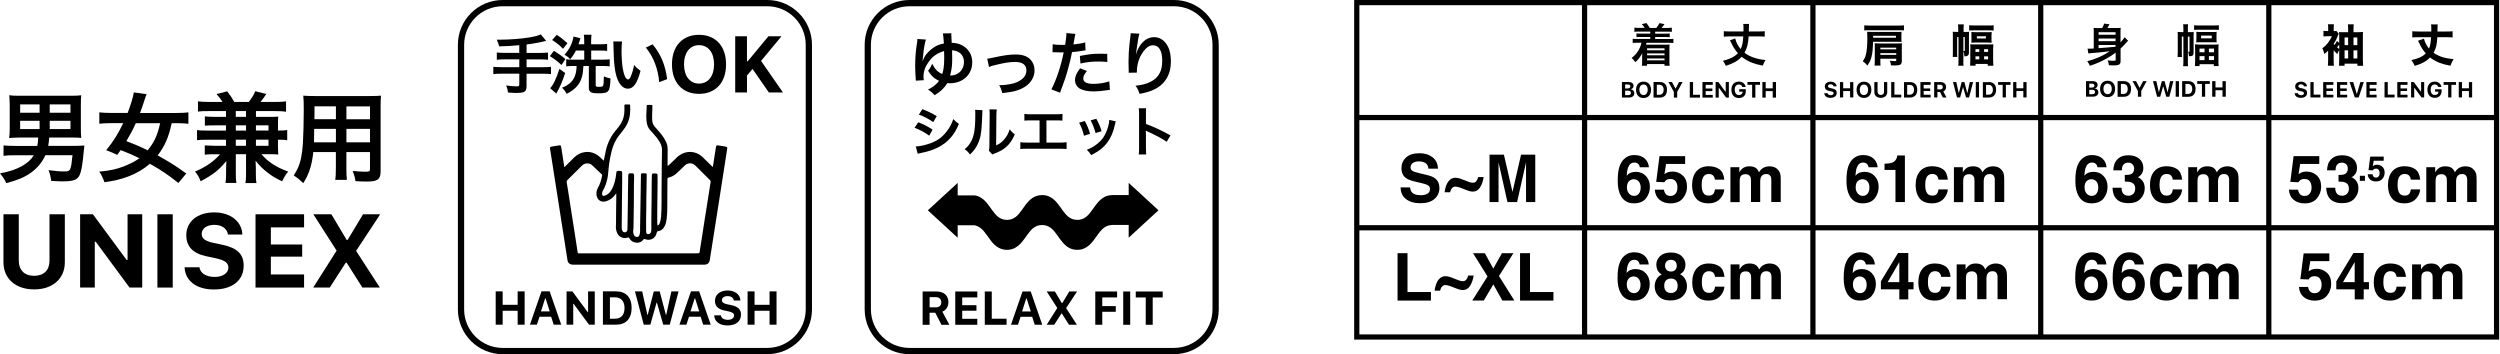 <svg width="480" height="68" viewBox="0 0 480 68" fill="none" xmlns="http://www.w3.org/2000/svg">
<g clip-path="url(#clip0_2010_29)">
<path d="M122.617 50.821C118.467 50.821 114.323 50.821 110.174 50.821C110.045 50.821 109.922 50.821 109.793 50.801C109.334 50.732 109.028 50.445 108.959 49.991C108.746 48.657 108.544 47.318 108.336 45.979C108.188 45.02 108.035 44.067 107.887 43.108C107.674 41.76 107.467 40.406 107.254 39.057C107.077 37.921 106.899 36.789 106.721 35.653C106.508 34.309 106.301 32.96 106.089 31.616C105.95 30.717 105.807 29.818 105.664 28.919C105.644 28.795 105.629 28.666 105.609 28.543C105.57 28.296 105.634 28.202 105.876 28.153C106.079 28.113 106.281 28.084 106.479 28.049C106.775 28 107.077 27.955 107.373 27.91C107.605 27.881 107.699 27.945 107.738 28.182C107.857 28.909 107.971 29.635 108.084 30.356C108.168 30.885 108.242 31.413 108.326 31.942C108.331 31.982 108.336 32.026 108.376 32.046C108.425 32.071 108.44 32.016 108.469 31.992C109.047 31.419 109.625 30.845 110.203 30.272C110.801 29.674 111.507 29.294 112.357 29.195C113.281 29.091 114.111 29.343 114.861 29.882C115.197 30.124 115.459 30.44 115.77 30.707C115.815 30.742 115.844 30.826 115.904 30.806C115.973 30.781 115.958 30.687 115.968 30.623C116.072 30.03 116.195 29.437 116.333 28.849C116.674 27.416 117.297 26.132 118.255 25.005C118.62 24.576 118.976 24.136 119.258 23.642C119.668 22.925 119.87 22.15 119.885 21.329C119.89 20.974 119.89 20.618 119.885 20.262C119.885 20.119 119.949 20.055 120.083 20.055C120.32 20.055 120.562 20.055 120.799 20.055C120.907 20.055 120.977 20.094 120.987 20.228C121.011 20.791 121.016 21.359 120.957 21.917C120.863 22.822 120.567 23.652 120.068 24.413C119.727 24.936 119.327 25.415 118.937 25.9C118.23 26.774 117.761 27.767 117.479 28.854C117.193 29.971 116.976 31.102 116.857 32.254C116.783 32.96 116.763 33.672 116.6 34.368C116.432 35.094 116.21 35.796 115.844 36.448C115.721 36.67 115.583 36.898 115.602 37.17C115.602 37.209 115.602 37.249 115.612 37.288C115.667 37.604 115.76 37.664 116.072 37.575C116.556 37.436 116.926 37.14 117.218 36.74C117.623 36.186 117.845 35.554 118.028 34.907C118.186 34.353 118.28 33.785 118.329 33.212C118.359 32.896 118.457 32.807 118.779 32.802C118.907 32.802 119.03 32.802 119.159 32.827C119.371 32.856 119.455 32.95 119.455 33.167C119.455 33.849 119.455 34.531 119.455 35.213C119.445 36.275 119.44 37.337 119.416 38.4C119.406 38.84 119.401 39.274 119.406 39.714C119.421 40.969 119.356 42.229 119.366 43.484C119.366 43.741 119.366 44.003 119.47 44.245C119.584 44.531 119.771 44.64 120.063 44.591C120.295 44.551 120.453 44.349 120.468 44.072C120.493 43.597 120.493 43.118 120.497 42.639C120.517 41.107 120.542 39.571 120.562 38.039C120.572 37.268 120.552 36.498 120.591 35.732C120.626 35.015 120.577 34.299 120.636 33.587C120.656 33.38 120.744 33.286 120.952 33.276C121.105 33.266 121.263 33.266 121.421 33.276C121.624 33.286 121.732 33.385 121.737 33.587C121.742 34.067 121.762 34.541 121.723 35.02C121.713 35.124 121.713 35.223 121.713 35.327C121.713 36.162 121.723 36.992 121.703 37.827C121.678 38.795 121.713 39.764 121.673 40.732C121.643 41.517 121.658 42.298 121.639 43.084C121.629 43.509 121.639 43.929 121.574 44.349C121.54 44.591 121.604 44.823 121.688 45.05C121.782 45.302 121.965 45.445 122.226 45.485C122.473 45.524 122.612 45.455 122.725 45.228C122.849 44.971 122.888 44.699 122.898 44.418C122.908 44.121 122.898 43.825 122.898 43.528C122.908 42.664 122.913 41.794 122.943 40.929C122.952 40.544 122.952 40.159 122.962 39.778C122.997 38.454 123.007 37.13 123.027 35.806C123.036 35.094 123.036 34.383 123.056 33.672C123.056 33.632 123.056 33.592 123.061 33.553C123.091 33.316 123.135 33.271 123.377 33.271C123.55 33.271 123.718 33.271 123.891 33.276C124.098 33.286 124.168 33.35 124.168 33.553C124.173 33.904 124.168 34.255 124.158 34.605C124.158 34.684 124.143 34.758 124.143 34.837C124.158 35.831 124.113 36.824 124.098 37.817C124.084 38.607 124.108 39.393 124.084 40.183C124.034 41.582 124.059 42.98 124.054 44.378C124.054 44.487 124.069 44.591 124.094 44.694C124.108 44.759 124.133 44.823 124.192 44.872C124.375 45.016 124.795 44.937 124.904 44.734C125.027 44.517 125.062 44.274 125.062 44.027C125.062 42.95 125.047 41.873 125.072 40.796C125.111 38.938 125.111 37.086 125.126 35.228C125.126 34.709 125.146 34.185 125.156 33.666C125.156 33.39 125.24 33.311 125.516 33.301C125.679 33.296 125.847 33.291 126.01 33.326C126.178 33.365 126.247 33.439 126.247 33.612C126.247 34.64 126.262 35.668 126.237 36.695C126.223 37.333 126.227 37.97 126.213 38.607C126.183 39.991 126.193 41.374 126.193 42.758C126.193 42.901 126.213 43.049 126.227 43.192C126.237 43.296 126.287 43.331 126.381 43.252C126.534 43.128 126.633 42.97 126.692 42.787C126.825 42.382 126.899 41.967 126.929 41.542C127.067 39.764 126.993 37.98 127.023 36.196C127.047 34.877 127.028 33.558 127.052 32.239C127.077 31.097 127.077 29.961 127.102 28.82C127.117 28.276 126.959 27.787 126.692 27.318C126.302 26.636 125.788 26.048 125.269 25.465C125.131 25.312 124.993 25.163 124.854 25.01C124.355 24.477 124.178 23.82 124.118 23.113C124.039 22.169 124.153 21.226 124.173 20.282C124.173 20.193 124.217 20.163 124.296 20.158C124.578 20.129 124.859 20.129 125.141 20.158C125.235 20.168 125.269 20.223 125.264 20.307C125.254 20.702 125.24 21.097 125.23 21.488C125.21 22.105 125.175 22.723 125.254 23.34C125.309 23.765 125.526 24.116 125.808 24.432C126.405 25.094 127.008 25.756 127.482 26.512C127.793 27.006 128.06 27.52 128.149 28.103C128.174 28.276 128.188 28.454 128.188 28.627C128.188 29.645 128.179 30.663 128.174 31.68C128.174 31.73 128.144 31.799 128.198 31.829C128.253 31.853 128.297 31.799 128.337 31.764C128.722 31.443 129.073 31.078 129.433 30.737C129.754 30.43 130.051 30.099 130.416 29.842C131.804 28.849 133.617 28.953 134.862 30.124C135.499 30.722 136.107 31.344 136.729 31.957C136.764 31.987 136.788 32.051 136.843 32.036C136.892 32.016 136.882 31.952 136.892 31.908C137.085 30.687 137.272 29.467 137.46 28.247C137.505 27.955 137.608 27.871 137.895 27.916C138.369 27.99 138.848 28.064 139.322 28.148C139.604 28.197 139.663 28.291 139.619 28.573C139.401 29.961 139.184 31.349 138.972 32.743C138.725 34.319 138.483 35.895 138.236 37.471C138.004 38.973 137.766 40.47 137.529 41.972C137.307 43.375 137.085 44.778 136.867 46.181C136.67 47.427 136.472 48.672 136.28 49.917C136.186 50.51 135.825 50.816 135.213 50.816C131.869 50.816 128.524 50.816 125.18 50.816C124.321 50.816 123.466 50.816 122.607 50.816L122.617 50.821ZM118.329 37.14C118.329 37.14 118.294 37.155 118.289 37.165C118.26 37.199 118.235 37.234 118.21 37.268C117.751 37.925 117.153 38.405 116.373 38.642C115.449 38.923 114.664 38.42 114.53 37.471C114.456 36.947 114.57 36.478 114.822 36.023C115.227 35.292 115.464 34.502 115.612 33.681C115.627 33.597 115.612 33.533 115.548 33.474C114.94 32.935 114.367 32.367 113.785 31.809C113.602 31.636 113.409 31.478 113.157 31.419C112.604 31.29 112.125 31.404 111.715 31.819C110.796 32.748 109.867 33.666 108.934 34.581C108.805 34.709 108.781 34.828 108.805 34.996C108.914 35.628 109.018 36.261 109.117 36.898C109.324 38.232 109.532 39.571 109.739 40.905C109.922 42.056 110.105 43.212 110.282 44.363C110.49 45.697 110.697 47.036 110.9 48.375C110.939 48.637 110.944 48.637 111.211 48.637C118.714 48.637 126.213 48.637 133.716 48.637C133.869 48.637 134.017 48.622 134.17 48.617C134.264 48.617 134.299 48.568 134.309 48.484C134.412 47.812 134.521 47.14 134.63 46.468C134.842 45.119 135.045 43.766 135.257 42.417C135.435 41.275 135.618 40.139 135.8 39.003C136.013 37.644 136.225 36.28 136.443 34.922C136.462 34.803 136.443 34.714 136.349 34.62C135.42 33.701 134.496 32.777 133.573 31.853C133.454 31.735 133.326 31.616 133.173 31.532C132.679 31.26 131.982 31.275 131.454 31.799C130.974 32.278 130.476 32.738 129.987 33.207C129.517 33.657 128.964 33.968 128.327 34.111C128.198 34.141 128.149 34.19 128.149 34.324C128.149 35.356 128.149 36.389 128.129 37.422C128.095 38.938 128.188 40.46 128.006 41.977C127.942 42.496 127.843 43.005 127.591 43.474C127.324 43.978 126.929 44.314 126.351 44.393C126.183 44.418 126.134 44.482 126.099 44.64C126 45.109 125.798 45.529 125.373 45.796C124.859 46.117 124.321 46.102 123.772 45.895C123.674 45.855 123.624 45.865 123.56 45.959C123.244 46.409 122.804 46.636 122.261 46.602C121.614 46.557 121.105 46.251 120.779 45.673C120.72 45.569 120.665 45.559 120.557 45.599C120.132 45.762 119.707 45.757 119.292 45.559C118.63 45.238 118.383 44.65 118.275 43.968C118.22 43.612 118.275 43.257 118.275 42.906C118.265 41.527 118.309 40.149 118.314 38.77C118.314 38.716 118.324 38.662 118.324 38.612C118.324 38.128 118.324 37.639 118.324 37.14H118.329Z" fill="black"/>
<path d="M99.711 8.676C98.086 8.824 97.469 8.864 95.844 8.898C95.751 8.559 95.598 8.133 95.384 7.619H95.992C97.765 7.619 100.062 7.446 101.549 7.199C102.724 7.001 103.174 6.888 103.841 6.606L104.858 7.846C103.791 8.118 102.107 8.429 101.099 8.543V10.158H103.668C104.374 10.158 104.809 10.134 105.219 10.084V11.473C104.799 11.423 104.325 11.399 103.693 11.399H101.099V12.9H104.275C104.972 12.9 105.377 12.876 105.787 12.826V14.23C105.352 14.18 104.942 14.155 104.275 14.155H101.099V16.586C101.099 17.13 100.926 17.515 100.615 17.654C100.329 17.777 99.795 17.851 99.227 17.851C98.857 17.851 98.249 17.826 97.538 17.762C97.474 17.219 97.4 16.932 97.167 16.409C98.061 16.532 98.728 16.581 99.237 16.581C99.598 16.581 99.706 16.492 99.706 16.196V14.15H96.244C95.562 14.15 95.152 14.175 94.717 14.225V12.822C95.127 12.871 95.537 12.896 96.244 12.896H99.706V11.394H96.94C96.397 11.394 95.814 11.418 95.389 11.468V10.079C95.799 10.129 96.219 10.153 96.925 10.153H99.701V8.676H99.711Z" fill="black"/>
<path d="M106.35 9.758C107.304 10.341 107.753 10.652 108.558 11.344L107.803 12.485C106.933 11.68 106.523 11.369 105.57 10.786L106.35 9.753V9.758ZM108.509 14.012C107.975 15.647 107.556 16.64 106.81 17.97L105.634 16.937C106.242 16.295 106.849 15.015 107.407 13.216L108.509 14.012ZM106.884 6.69C107.654 7.174 108.237 7.633 108.953 8.291L108.099 9.368C107.294 8.562 107.022 8.35 106.014 7.683L106.884 6.69ZM115.217 8.503C115.824 8.503 116.22 8.478 116.57 8.429V9.768C116.16 9.728 115.716 9.704 115.207 9.704H113.508V11.453H115.75C116.348 11.453 116.694 11.428 117.064 11.379V12.742C116.728 12.693 116.358 12.668 115.775 12.668H114.372V16.364C114.372 16.611 114.486 16.675 114.98 16.675C115.474 16.675 115.686 16.626 115.785 16.463C115.884 16.314 115.923 15.806 115.948 14.664C116.467 14.901 116.694 14.961 117.213 15.059C117.114 17.678 116.916 17.915 114.881 17.915C114.086 17.915 113.666 17.841 113.404 17.668C113.167 17.495 113.058 17.258 113.058 16.937V12.668H112.016C111.952 14.254 111.695 15.237 111.112 16.132C110.816 16.576 110.366 17.026 109.808 17.421C109.512 17.643 109.284 17.767 108.79 18.014C108.568 17.555 108.346 17.258 107.911 16.848C108.558 16.586 108.855 16.413 109.275 16.092C110.228 15.336 110.663 14.333 110.712 12.668H110.065C109.546 12.668 109.112 12.693 108.711 12.742V11.379C109.047 11.428 109.457 11.453 109.966 11.453H112.174V9.704H110.574C110.238 10.376 109.991 10.756 109.472 11.379C109.136 10.983 108.949 10.845 108.39 10.499C109.344 9.432 109.892 8.34 110.114 7.016L111.443 7.337C111.41 7.436 111.364 7.584 111.305 7.782C111.241 7.979 111.157 8.251 111.068 8.503H112.169V7.92C112.169 7.312 112.144 6.976 112.095 6.665H113.572C113.523 7.036 113.498 7.372 113.498 7.905V8.503H115.207H115.217Z" fill="black"/>
<path d="M119.435 7.955C119.371 8.414 119.336 9.022 119.336 9.842C119.336 10.919 119.435 12.411 119.573 13.167C119.786 14.457 120.181 15.252 120.576 15.252C120.764 15.252 120.937 15.064 121.085 14.719C121.381 14.047 121.604 13.306 121.742 12.475C122.177 12.97 122.374 13.157 122.982 13.602C122.335 16.023 121.618 17.026 120.561 17.026C119.731 17.026 119.06 16.418 118.566 15.227C118.057 13.987 117.835 12.189 117.785 8.75C117.775 8.315 117.775 8.231 117.736 7.955H119.435ZM125.303 8.518C126.864 10.39 127.734 12.461 128.094 15.193L126.558 15.776C126.484 14.61 126.197 13.32 125.763 12.189C125.343 11.062 124.745 10.054 124.004 9.135L125.308 8.513L125.303 8.518Z" fill="black"/>
<path d="M134.219 6.685C135.015 6.685 135.736 6.818 136.373 7.08C137.01 7.347 137.554 7.723 138.003 8.207C138.453 8.696 138.799 9.289 139.041 9.99C139.283 10.692 139.401 11.478 139.401 12.347C139.401 13.217 139.283 14.012 139.041 14.714C138.799 15.415 138.458 16.008 138.008 16.497C137.559 16.987 137.015 17.362 136.373 17.624C135.731 17.891 135.015 18.019 134.215 18.019C133.414 18.019 132.688 17.886 132.051 17.624C131.409 17.362 130.865 16.982 130.416 16.497C129.966 16.008 129.621 15.415 129.379 14.714C129.137 14.012 129.018 13.227 129.018 12.347C129.018 11.468 129.142 10.687 129.384 9.99C129.626 9.289 129.976 8.696 130.426 8.202C130.875 7.713 131.424 7.337 132.061 7.075C132.703 6.814 133.419 6.685 134.21 6.685H134.219ZM134.219 8.671C133.78 8.671 133.385 8.76 133.029 8.928C132.673 9.101 132.372 9.348 132.12 9.664C131.868 9.986 131.676 10.371 131.537 10.825C131.399 11.28 131.33 11.794 131.33 12.352C131.33 12.91 131.399 13.424 131.532 13.879C131.666 14.333 131.858 14.719 132.11 15.04C132.357 15.361 132.664 15.608 133.019 15.786C133.375 15.959 133.775 16.048 134.219 16.048C134.664 16.048 135.054 15.959 135.41 15.786C135.766 15.613 136.067 15.366 136.319 15.04C136.571 14.719 136.763 14.333 136.897 13.879C137.03 13.424 137.099 12.915 137.099 12.352C137.099 11.789 137.03 11.28 136.897 10.825C136.763 10.371 136.571 9.981 136.319 9.664C136.067 9.348 135.766 9.101 135.41 8.928C135.054 8.755 134.659 8.671 134.219 8.671Z" fill="black"/>
<path d="M141.16 17.758V6.962H143.417V11.774H143.55L147.537 6.962H150.051L146.119 11.695L150.328 17.753H147.621L144.489 13.237L143.422 14.502V17.758H141.165H141.16Z" fill="black"/>
<path d="M147.31 68H96.505C91.768 68 87.915 64.146 87.915 59.408V8.592C87.915 3.854 91.768 0 96.505 0H147.31C152.047 0 155.9 3.854 155.9 8.592V59.408C155.9 64.146 152.047 68 147.31 68ZM96.505 1.201C92.43 1.201 89.116 4.516 89.116 8.592V59.408C89.116 63.484 92.43 66.799 96.505 66.799H147.31C151.385 66.799 154.699 63.484 154.699 59.408V8.592C154.699 4.516 151.385 1.201 147.31 1.201H96.505Z" fill="black"/>
<path d="M99.39 62.338V59.665H96.51V62.338H95.172V55.944H96.51V58.523H99.39V55.944H100.729V62.338H99.39Z" fill="black"/>
<path d="M105.832 60.811H103.584L103.09 62.333H101.747L103.964 55.94H105.535L107.753 62.333H106.306L105.822 60.811H105.832ZM103.871 59.783H105.545L104.75 57.278H104.671L103.871 59.783Z" fill="black"/>
<path d="M108.781 62.338V55.944H109.897L112.836 59.927H112.915V55.944H114.195V62.338H113.088L110.139 58.336H110.06V62.338H108.781Z" fill="black"/>
<path d="M118.275 55.94C118.749 55.94 119.174 56.009 119.544 56.152C119.914 56.29 120.231 56.498 120.487 56.77C120.744 57.041 120.937 57.372 121.07 57.763C121.204 58.153 121.273 58.598 121.273 59.097C121.273 59.596 121.209 60.08 121.075 60.48C120.942 60.885 120.749 61.221 120.492 61.498C120.236 61.775 119.924 61.982 119.549 62.125C119.178 62.269 118.754 62.338 118.275 62.338H115.76V55.94H118.275ZM117.099 61.191H118.062C118.655 61.191 119.109 61.014 119.43 60.663C119.751 60.312 119.91 59.793 119.91 59.116C119.91 58.795 119.865 58.509 119.781 58.257C119.697 58.005 119.574 57.792 119.421 57.614C119.262 57.441 119.07 57.308 118.843 57.219C118.615 57.13 118.354 57.086 118.067 57.086H117.104V61.196L117.099 61.191Z" fill="black"/>
<path d="M124.864 62.338H123.6L121.91 55.944H123.298L124.296 60.45H124.365L125.531 55.944H126.662L127.848 60.45H127.917L128.905 55.944H130.288L128.593 62.338H127.339L126.129 58.108H126.059L124.864 62.338Z" fill="black"/>
<path d="M134.536 60.811H132.288L131.794 62.333H130.451L132.669 55.94H134.239L136.457 62.333H135.01L134.526 60.811H134.536ZM132.58 59.783H134.254L133.459 57.278H133.38L132.58 59.783Z" fill="black"/>
<path d="M138.413 60.559C138.428 60.688 138.473 60.806 138.542 60.91C138.611 61.014 138.705 61.103 138.823 61.177C138.942 61.251 139.075 61.305 139.233 61.345C139.391 61.384 139.564 61.404 139.752 61.404C139.925 61.404 140.088 61.384 140.231 61.345C140.374 61.305 140.503 61.251 140.606 61.177C140.71 61.103 140.794 61.019 140.853 60.915C140.913 60.816 140.942 60.702 140.942 60.584C140.942 60.485 140.923 60.391 140.878 60.307C140.839 60.223 140.769 60.149 140.685 60.085C140.597 60.021 140.483 59.961 140.345 59.912C140.206 59.858 140.038 59.813 139.841 59.773L139.006 59.596C137.85 59.354 137.272 58.746 137.272 57.773C137.272 57.471 137.331 57.199 137.445 56.952C137.559 56.705 137.727 56.498 137.939 56.32C138.151 56.142 138.408 56.009 138.71 55.915C139.011 55.821 139.347 55.772 139.717 55.772C140.088 55.772 140.394 55.821 140.685 55.915C140.982 56.009 141.234 56.142 141.451 56.31C141.668 56.478 141.836 56.681 141.96 56.918C142.083 57.155 142.153 57.412 142.158 57.698H140.898C140.883 57.57 140.844 57.456 140.779 57.352C140.715 57.249 140.631 57.16 140.527 57.086C140.424 57.012 140.305 56.957 140.167 56.913C140.029 56.873 139.88 56.853 139.717 56.853C139.554 56.853 139.396 56.873 139.263 56.908C139.125 56.943 139.011 56.997 138.912 57.066C138.813 57.135 138.739 57.219 138.685 57.318C138.631 57.417 138.606 57.526 138.606 57.649C138.606 57.847 138.69 58.005 138.853 58.128C139.016 58.252 139.288 58.351 139.663 58.43L140.434 58.593C140.755 58.662 141.031 58.746 141.263 58.855C141.496 58.963 141.683 59.087 141.836 59.235C141.985 59.383 142.093 59.556 142.167 59.749C142.237 59.941 142.271 60.164 142.271 60.411C142.271 60.732 142.212 61.023 142.093 61.281C141.975 61.537 141.802 61.755 141.58 61.933C141.357 62.111 141.086 62.249 140.765 62.343C140.443 62.437 140.088 62.486 139.683 62.486C139.278 62.486 138.957 62.441 138.645 62.353C138.334 62.264 138.067 62.135 137.85 61.967C137.628 61.799 137.455 61.597 137.331 61.355C137.208 61.112 137.139 60.846 137.124 60.549H138.418L138.413 60.559Z" fill="black"/>
<path d="M147.754 62.338V59.665H144.874V62.338H143.536V55.944H144.874V58.523H147.754V55.944H149.093V62.338H147.754Z" fill="black"/>
<path d="M225.41 68H174.606C169.869 68 166.016 64.146 166.016 59.408V8.592C166.016 3.854 169.869 0 174.606 0H225.41C230.147 0 234 3.854 234 8.592V59.408C234 64.146 230.147 68 225.41 68ZM174.606 1.201C170.531 1.201 167.216 4.516 167.216 8.592V59.408C167.216 63.484 170.531 66.799 174.606 66.799H225.41C229.485 66.799 232.8 63.484 232.8 59.408V8.592C232.8 4.516 229.485 1.201 225.41 1.201H174.606Z" fill="black"/>
<path d="M177.778 7.604C177.674 7.906 177.605 8.158 177.501 8.726C177.358 9.467 177.343 9.61 177.195 11.107C177.195 11.162 177.155 11.399 177.155 11.463C177.129 11.568 177.116 11.652 177.116 11.715L177.155 11.73C177.353 11.162 177.471 10.924 177.723 10.579C178.188 9.941 178.889 9.324 179.561 8.938C180.075 8.632 180.514 8.489 181.226 8.355C181.122 6.912 181.122 6.819 181.013 6.423L182.663 6.384C182.648 6.502 182.648 6.581 182.648 6.621C182.648 6.685 182.702 7.827 182.727 8.222C183.932 8.246 184.881 8.632 185.622 9.358C186.308 10.035 186.669 10.934 186.669 11.977C186.669 14.304 184.871 15.984 182.396 15.984C182.213 15.984 182.105 15.984 181.892 15.959C181.245 16.967 180.638 17.545 179.457 18.276C179.008 17.787 178.795 17.599 178.173 17.189C178.978 16.834 179.773 16.226 180.233 15.603C180.259 15.56 180.28 15.529 180.297 15.509C180.193 15.47 180.109 15.43 179.926 15.322C179.185 14.912 178.8 14.516 178.193 13.588C178.548 13.153 178.682 12.925 178.988 12.239C179.502 13.296 180.02 13.825 180.904 14.21C181.171 13.498 181.29 12.505 181.29 11.008C181.29 10.534 181.29 10.242 181.265 9.803C179.971 10.188 179.082 10.781 178.331 11.838C177.629 12.802 177.313 13.691 177.313 14.709C177.313 14.976 177.328 15.104 177.378 15.396L175.841 15.49C175.841 15.322 175.82 14.977 175.777 14.457C175.738 13.889 175.713 13.133 175.713 12.51C175.713 11.226 175.831 9.679 176.044 8.385C176.123 7.841 176.138 7.777 176.138 7.486L177.763 7.594L177.778 7.604ZM182.826 11.003C182.826 12.421 182.762 13.093 182.52 14.086C182.441 14.403 182.441 14.432 182.401 14.497C182.574 14.497 182.707 14.497 182.836 14.482C183.191 14.457 183.616 14.294 183.947 14.086C184.649 13.652 185.083 12.817 185.083 11.903C185.083 11.058 184.698 10.371 184.041 10C183.671 9.803 183.354 9.709 182.796 9.655C182.811 10.159 182.821 10.49 182.821 11.003H182.826Z" fill="black"/>
<path d="M189.559 11.265C189.806 11.249 190.263 11.165 190.932 11.013C192.73 10.618 193.92 10.46 195.017 10.46C196.524 10.46 197.541 10.895 198.139 11.809C198.47 12.308 198.628 12.866 198.628 13.513C198.628 15.272 197.383 16.7 195.284 17.362C194.464 17.614 194.133 17.669 192.414 17.866C192.28 17.204 192.177 16.952 191.846 16.359H192.043C192.532 16.359 193.273 16.28 193.92 16.162C194.953 15.964 195.536 15.722 196.128 15.262C196.766 14.788 197.067 14.205 197.067 13.479C197.067 12.446 196.301 11.893 194.898 11.893C193.985 11.893 192.967 12.036 191.421 12.407C190.576 12.604 190.334 12.673 189.885 12.856L189.554 11.27L189.559 11.265Z" fill="black"/>
<path d="M202.12 8.503C202.594 8.582 203.123 8.622 203.893 8.622C204.052 8.622 204.2 8.622 204.501 8.607C204.62 7.975 204.753 6.957 204.753 6.586C204.753 6.532 204.753 6.453 204.738 6.349L206.482 6.507C206.419 6.711 206.335 7.135 206.23 7.777C206.166 8.148 206.151 8.227 206.097 8.533C207.075 8.439 207.697 8.335 208.359 8.138L208.423 9.659C208.354 9.669 208.212 9.691 207.998 9.724C207.322 9.857 206.264 9.99 205.83 10C205.687 10.82 205.356 12.224 205.01 13.424C204.625 14.798 204.402 15.46 203.528 17.802L201.863 17.155C202.777 15.475 203.795 12.392 204.229 10.04C204.136 10.055 204.086 10.055 204.056 10.055H203.291C203.227 10.055 203.093 10.055 202.866 10.04C202.629 10.025 202.441 10.025 202.337 10.025C202.273 10.025 202.204 10.025 202.086 10.04L202.11 8.508L202.12 8.503ZM208.68 13.637C208.151 14.299 207.993 14.63 207.993 15.089C207.993 15.766 208.655 16.107 209.979 16.107C210.942 16.107 212.212 15.895 212.982 15.618L213.101 17.244C212.864 17.268 212.755 17.283 212.454 17.337C211.357 17.495 210.774 17.55 209.994 17.55C208.818 17.55 207.969 17.377 207.336 17.021C206.768 16.69 206.398 16.058 206.398 15.396C206.398 14.694 206.65 14.101 207.376 13.108L208.685 13.637H208.68ZM212.607 11.903C211.975 11.838 211.604 11.814 210.942 11.814C209.633 11.814 208.759 11.903 207.45 12.194L207.331 10.742C209.209 10.386 209.846 10.317 211.273 10.317C211.629 10.317 211.747 10.317 212.582 10.331L212.607 11.908V11.903Z" fill="black"/>
<path d="M218.771 6.478C218.613 6.927 218.549 7.273 218.297 9.032C218.203 9.586 218.154 10.035 218.124 10.351H218.164C218.18 10.299 218.206 10.201 218.243 10.06C218.376 9.595 218.717 8.948 219.077 8.484C219.804 7.585 220.624 7.135 221.592 7.135C222.491 7.135 223.286 7.56 223.854 8.326C224.516 9.21 224.807 10.282 224.807 11.844C224.807 14.398 223.617 16.3 221.394 17.278C220.717 17.585 219.794 17.846 218.801 18.02C218.539 17.264 218.391 16.972 218.02 16.458C219.344 16.315 220.11 16.112 220.915 15.702C222.451 14.922 223.148 13.667 223.148 11.656C223.148 9.749 222.515 8.691 221.374 8.691C220.871 8.691 220.411 8.914 219.947 9.393C218.914 10.465 218.282 12.091 218.282 13.667V13.943L216.697 13.968C216.711 13.889 216.711 13.825 216.711 13.795V13.543C216.697 13.158 216.672 12.179 216.672 11.918C216.672 10.845 216.751 9.378 216.86 8.464L217.057 6.824C217.082 6.601 217.097 6.547 217.097 6.374L218.776 6.468L218.771 6.478Z" fill="black"/>
<path d="M176.3 23.469C177.367 23.894 178.168 24.299 179.057 24.882L178.415 26.053C177.585 25.44 176.661 24.941 175.604 24.531L176.3 23.474V23.469ZM175.831 28.113C176.622 28.103 177.753 27.851 178.83 27.436C180.114 26.937 180.998 26.265 181.828 25.154C182.386 24.408 182.712 23.785 183.033 22.861C183.458 23.306 183.616 23.439 184.11 23.785C183.631 24.936 183.196 25.653 182.554 26.409C181.235 27.921 179.472 28.845 176.923 29.353C176.547 29.427 176.404 29.457 176.197 29.521L175.831 28.113ZM177.096 20.959C178.163 21.374 178.983 21.769 179.852 22.298L179.19 23.439C178.247 22.807 177.323 22.318 176.424 22.006L177.096 20.959Z" fill="black"/>
<path d="M188.63 21.157C188.603 21.351 188.569 22.125 188.526 23.479C188.452 25.5 188.225 26.671 187.686 27.743C187.336 28.459 186.94 28.988 186.254 29.66C185.849 29.141 185.696 28.983 185.207 28.652C185.715 28.237 185.962 27.955 186.274 27.461C187.019 26.27 187.256 24.931 187.256 22.026C187.256 21.453 187.256 21.364 187.217 21.082L188.625 21.157H188.63ZM191.381 21.028C191.332 21.33 191.317 21.503 191.307 22.011L191.258 27.916C191.984 27.57 192.399 27.263 192.843 26.73C193.322 26.172 193.619 25.598 193.861 24.833C194.221 25.297 194.36 25.435 194.834 25.806C194.409 26.834 193.871 27.609 193.184 28.222C192.591 28.731 192.053 29.042 190.976 29.467C190.749 29.551 190.665 29.591 190.531 29.655L189.87 28.948C189.944 28.647 189.954 28.42 189.963 27.846L190.013 21.997V21.685C190.013 21.423 190.003 21.196 189.973 20.998L191.386 21.018L191.381 21.028Z" fill="black"/>
<path d="M200.929 27.377H203.439C204.165 27.377 204.382 27.367 204.787 27.303V28.612C204.412 28.573 204.145 28.558 203.458 28.558H197.235C196.548 28.558 196.281 28.568 195.906 28.612V27.303C196.311 27.367 196.528 27.377 197.254 27.377H199.596V23.113H198.01C197.323 23.113 197.057 23.123 196.681 23.163V21.868C197.076 21.932 197.323 21.942 198.03 21.942H202.643C203.35 21.942 203.597 21.932 203.992 21.868V23.163C203.621 23.123 203.36 23.113 202.663 23.113H200.919V27.377H200.929Z" fill="black"/>
<path d="M208.285 23.232C208.719 24.032 208.927 24.526 209.302 25.687L208.131 26.063C207.86 25.015 207.652 24.462 207.188 23.553L208.29 23.232H208.285ZM214.237 23.301C214.173 23.454 214.153 23.508 214.094 23.829C213.792 25.242 213.323 26.379 212.661 27.283C211.895 28.331 211.036 29.002 209.5 29.783C209.228 29.328 209.105 29.17 208.67 28.755C209.396 28.474 209.821 28.247 210.433 27.802C211.648 26.917 212.34 25.86 212.79 24.205C212.923 23.696 212.977 23.335 212.977 23.014L214.242 23.306L214.237 23.301ZM210.493 22.802C211.041 23.829 211.238 24.284 211.5 25.188L210.349 25.549C210.152 24.763 209.841 23.963 209.406 23.113L210.493 22.802Z" fill="black"/>
<path d="M218.638 29.66C218.688 29.329 218.702 29.047 218.702 28.499V21.848C218.702 21.339 218.683 21.068 218.638 20.791H220.061C220.021 21.102 220.021 21.241 220.021 21.878V23.81C221.444 24.309 223.069 25.065 224.729 25.999L224.003 27.224C223.143 26.631 222.061 26.043 220.332 25.243C220.095 25.129 220.061 25.119 219.982 25.065C220.011 25.356 220.021 25.48 220.021 25.771V28.509C220.021 29.047 220.031 29.314 220.061 29.66H218.638Z" fill="black"/>
<path d="M222.432 40.376L216.707 35.114V37.451H213.427V37.466C212.938 37.486 212.464 37.594 212.019 37.837C211.313 38.217 210.774 38.84 210.275 39.517C209.91 40.016 209.559 40.534 209.169 41.009C208.472 41.858 207.638 42.283 206.625 42.204C206.161 42.17 205.721 42.031 205.316 41.76C204.792 41.409 204.402 40.895 204.012 40.371C203.646 39.872 203.301 39.353 202.9 38.884C202.135 37.985 201.236 37.456 200.134 37.456C199.472 37.456 198.845 37.604 198.257 37.99C197.63 38.4 197.146 38.993 196.691 39.625C196.346 40.104 196.015 40.594 195.639 41.043C194.953 41.868 194.133 42.278 193.145 42.209C192.651 42.175 192.196 42.026 191.771 41.73C191.253 41.369 190.858 40.846 190.472 40.317C190.097 39.803 189.741 39.264 189.326 38.795C188.704 38.089 187.983 37.649 187.153 37.516H183.873V35.119L178.148 40.381L183.873 45.643V43.257H187.153V43.267C187.153 43.267 187.178 43.267 187.187 43.267C187.879 43.41 188.427 43.84 188.911 44.408C189.391 44.976 189.801 45.613 190.25 46.211C191.139 47.382 192.206 48.059 193.569 47.96C194.078 47.926 194.557 47.792 195.017 47.521C195.698 47.115 196.217 46.493 196.706 45.826C197.062 45.342 197.403 44.838 197.783 44.378C198.484 43.538 199.319 43.133 200.327 43.217C200.841 43.262 201.31 43.43 201.745 43.756C202.234 44.121 202.609 44.625 202.975 45.134C203.35 45.653 203.706 46.187 204.125 46.656C204.886 47.501 205.775 47.99 206.822 47.96C207.677 47.98 208.423 47.684 209.095 47.105C209.589 46.681 209.984 46.147 210.374 45.603C210.745 45.08 211.11 44.546 211.55 44.097C211.94 43.701 212.375 43.41 212.883 43.286C213.061 43.242 213.244 43.227 213.427 43.212V43.188H216.707V45.633L222.432 40.371V40.376Z" fill="black"/>
<path d="M178.484 62.358H177.145V55.964H179.827C180.178 55.964 180.494 56.014 180.776 56.108C181.057 56.202 181.294 56.34 181.487 56.518C181.68 56.696 181.833 56.908 181.936 57.16C182.04 57.412 182.095 57.699 182.095 58.02C182.095 58.222 182.07 58.42 182.015 58.608C181.966 58.795 181.887 58.968 181.788 59.127C181.689 59.285 181.566 59.423 181.423 59.546C181.279 59.665 181.116 59.764 180.929 59.838L182.277 62.363H180.761L179.57 60.045H178.479V62.363L178.484 62.358ZM178.484 59.013H179.659C180 59.013 180.262 58.929 180.45 58.756C180.637 58.583 180.726 58.346 180.726 58.035C180.726 57.886 180.702 57.748 180.652 57.624C180.603 57.501 180.529 57.397 180.44 57.313C180.346 57.229 180.232 57.16 180.099 57.116C179.966 57.071 179.812 57.046 179.649 57.046H178.489V59.013H178.484Z" fill="black"/>
<path d="M187.642 62.358H183.409V55.964H187.642V57.106H184.747V58.598H187.479V59.655H184.747V61.212H187.642V62.353V62.358Z" fill="black"/>
<path d="M193.258 62.358H189.079V55.964H190.418V61.192H193.263V62.358H193.258Z" fill="black"/>
<path d="M198.193 60.831H195.945L195.451 62.353H194.108L196.326 55.959H197.897L200.114 62.353H198.667L198.183 60.831H198.193ZM196.237 59.798H197.911L197.116 57.294H197.037L196.237 59.798Z" fill="black"/>
<path d="M202.999 59.136L200.969 55.964H202.54L203.873 58.203H203.952L205.301 55.964H206.798L204.693 59.156L206.768 62.353H205.247L203.873 60.189H203.794L202.406 62.353H200.964L203.004 59.131L202.999 59.136Z" fill="black"/>
<path d="M210.295 62.358V55.964H214.479V57.106H211.634V58.771H214.232V59.863H211.634V62.353H210.295V62.358Z" fill="black"/>
<path d="M215.659 62.358V55.964H216.998V62.358H215.659Z" fill="black"/>
<path d="M219.982 62.358V57.111H218.065V55.969H223.237V57.111H221.32V62.358H219.982Z" fill="black"/>
<path d="M3.868 26.404C2.824 26.43 2.119 26.461 1.754 26.498C1.828 25.949 1.867 25.5 1.867 24.61V20.253C1.867 19.329 1.828 18.839 1.773 18.291C2.341 18.365 2.811 18.385 3.734 18.385H13.638C14.562 18.385 15.036 18.365 15.599 18.291C15.545 18.839 15.525 19.329 15.525 20.253V24.61C15.525 25.421 15.545 25.895 15.599 26.478C15.017 26.424 14.429 26.404 13.752 26.404H9.45C9.395 27.1 9.356 27.422 9.262 28.009H14.167C14.903 28.009 15.466 27.99 16.202 27.935C16.148 28.311 16.128 28.518 16.034 29.502C15.901 31.014 15.693 32.407 15.486 33.069C15.091 34.467 14.374 34.823 12.013 34.823C11.371 34.823 11.144 34.803 9.825 34.729C9.751 34.013 9.617 33.444 9.316 32.669C10.828 32.856 11.43 32.916 12.28 32.916C13.544 32.916 13.604 32.842 13.92 29.803H8.713C8.091 31.181 7.167 32.273 5.863 33.217C4.693 34.032 3.334 34.615 1.205 35.164C0.884 34.447 0.563 33.958 0 33.296C1.833 32.935 2.964 32.56 4.13 31.938C5.241 31.315 5.962 30.673 6.491 29.808H2.905C1.867 29.808 1.339 29.828 0.677 29.922V27.921C1.166 27.975 1.996 28.015 2.919 28.015H7.162C7.276 27.466 7.316 27.071 7.33 26.409H3.858L3.868 26.404ZM3.868 20.045V21.646H7.602V20.045H3.868ZM3.868 23.197V24.783H7.602V23.197H3.868ZM13.53 21.651V20.05H9.548V21.651H13.53ZM13.53 24.783V23.197H9.548V24.783H13.53Z" fill="black"/>
<path d="M34.242 35.124C32.261 33.558 30.843 32.594 28.768 31.443C27.637 32.446 26.279 33.256 24.693 33.859C23.335 34.388 22.016 34.709 20.05 34.99C19.729 34.066 19.467 33.558 19.052 32.955C21.107 32.767 22.372 32.48 23.695 31.972C24.901 31.502 25.943 30.974 26.773 30.386C25.395 29.709 25.227 29.63 23.167 28.819C22.866 29.235 22.826 29.294 22.505 29.743C21.749 29.363 21.428 29.235 20.391 28.834C21.749 27.174 22.634 25.776 23.656 23.646H21.3C20.376 23.646 19.64 23.686 19.072 23.76V21.571C19.694 21.645 20.396 21.685 21.3 21.685H24.506C25.128 20.064 25.543 18.701 25.696 17.742L28.151 18.083C28.018 18.37 27.85 18.859 27.682 19.407C27.381 20.331 27.193 20.88 26.887 21.69H33.945C34.908 21.69 35.585 21.65 36.173 21.576V23.765C35.551 23.691 34.889 23.651 34.005 23.651H32.967C32.399 26.309 31.628 28.083 30.27 29.842C32.572 31.107 33.817 31.898 35.763 33.316L34.252 35.129L34.242 35.124ZM26.072 23.651C25.489 24.951 25.074 25.727 24.259 27.105C25.978 27.747 26.788 28.088 28.354 28.859C29.598 27.352 30.241 25.954 30.749 23.651H26.072Z" fill="black"/>
<path d="M40.159 21.329C38.934 21.329 38.86 21.329 38.01 21.423V19.462C38.593 19.536 39.275 19.575 40.179 19.575H42.728C42.352 18.973 42.105 18.651 41.577 18.064L43.617 17.535C44.2 18.271 44.6 18.879 44.975 19.575H47.766C48.428 18.706 48.729 18.217 49.011 17.515L51.125 18.044C50.616 18.82 50.389 19.121 50.014 19.575H52.77C53.733 19.575 54.395 19.536 54.919 19.462V21.443C54.43 21.369 53.788 21.329 52.785 21.329H49.144V22.441H52.202C52.691 22.441 53.052 22.421 53.427 22.382C53.388 22.817 53.373 23.118 53.373 23.666V25.065C54.336 25.065 54.677 25.045 55.146 24.971V26.932C54.657 26.838 54.277 26.819 53.373 26.819V28.405C53.373 28.806 53.391 29.228 53.427 29.669C53.012 29.63 52.671 29.61 52.237 29.61H50.201C51.501 31.122 52.992 32.086 55.334 32.95C54.859 33.518 54.558 33.988 54.163 34.818C52.879 34.195 52.217 33.8 51.372 33.138C50.429 32.402 49.861 31.838 49.07 30.855C49.09 31.211 49.125 32.007 49.125 32.347V33.331C49.125 34.2 49.144 34.65 49.238 35.144H47.124C47.218 34.655 47.238 34.2 47.238 33.331V29.61H45.277V33.35C45.277 34.22 45.296 34.615 45.39 35.124H43.296C43.37 34.689 43.409 34.2 43.409 33.331V32.367C43.409 31.972 43.429 31.443 43.464 30.915C41.972 32.708 40.955 33.499 38.519 34.803C38.218 33.993 37.971 33.578 37.442 32.935C39.463 32.105 41.063 30.994 42.254 29.615H41.256C40.238 29.615 39.823 29.635 39.315 29.694V27.92C39.565 27.947 40.207 27.971 41.241 27.994H43.39V26.824H39.675C38.919 26.824 38.41 26.843 37.828 26.917V24.976C38.337 25.05 38.751 25.07 39.675 25.07H43.39V24.067H41.409C40.505 24.067 39.729 24.086 39.334 24.121V22.347C39.624 22.4 40.309 22.431 41.389 22.441H43.39V21.329H40.164H40.159ZM45.272 22.441H47.233V21.329H45.272V22.441ZM47.238 24.067H45.277V25.07H47.238V24.067ZM45.272 27.99H47.233V26.819H45.272V27.99ZM51.555 25.065V24.062H49.139V25.065H51.555ZM49.139 27.99H51.555V26.819H49.139V27.99Z" fill="black"/>
<path d="M60.155 29.2C59.888 31.71 59.325 33.483 58.228 35.163C57.433 34.407 57.171 34.2 56.395 33.671C57.072 32.693 57.507 31.69 57.774 30.485C57.961 29.595 58.095 28.617 58.154 27.594C58.248 26.008 58.322 23.33 58.322 21.102C58.322 19.743 58.302 19.14 58.228 18.365C58.89 18.419 59.379 18.439 60.397 18.439H70.982C72.039 18.439 72.568 18.419 73.151 18.365C73.096 19.007 73.077 19.476 73.077 20.494V32.896C73.077 34.462 72.509 34.857 70.36 34.857C69.777 34.857 68.814 34.818 68.246 34.783C68.152 34.067 68.018 33.612 67.717 32.822C68.661 32.915 69.49 32.97 70.093 32.97C70.869 32.97 71.037 32.896 71.037 32.495V29.195H66.507V32.288C66.507 33.385 66.527 33.987 66.601 34.536H64.373C64.447 33.968 64.487 33.424 64.487 32.308V29.195H60.145L60.155 29.2ZM64.496 24.743H60.328C60.328 25.292 60.308 25.667 60.308 25.934C60.288 26.823 60.288 26.952 60.288 27.332H64.496V24.743ZM64.496 20.42H60.382V22.362L60.362 22.89H64.496V20.42ZM71.041 22.895V20.425H66.512V22.895H71.041ZM71.041 27.332V24.743H66.512V27.332H71.041Z" fill="black"/>
<path d="M3.606 50.05C3.606 50.495 3.67 50.89 3.799 51.251C3.927 51.612 4.12 51.913 4.367 52.17C4.619 52.422 4.925 52.62 5.295 52.753C5.661 52.886 6.081 52.956 6.55 52.956C7.019 52.956 7.444 52.886 7.815 52.753C8.18 52.62 8.491 52.422 8.743 52.17C8.995 51.918 9.183 51.612 9.311 51.251C9.44 50.895 9.504 50.495 9.504 50.05V41.137H12.448V50.352C12.448 51.132 12.31 51.844 12.033 52.481C11.757 53.119 11.361 53.672 10.848 54.127C10.334 54.586 9.716 54.942 8.99 55.189C8.264 55.441 7.449 55.564 6.55 55.564C5.651 55.564 4.841 55.441 4.115 55.189C3.389 54.937 2.766 54.586 2.258 54.127C1.749 53.667 1.354 53.119 1.077 52.481C0.8 51.839 0.662 51.127 0.662 50.352V41.137H3.606V50.05Z" fill="black"/>
<path d="M15.382 55.213V41.142H17.837L24.313 49.907H24.491V41.142H27.307V55.213H24.871L18.376 46.409H18.198V55.213H15.382Z" fill="black"/>
<path d="M30.221 55.213V41.142H33.165V55.213H30.221Z" fill="black"/>
<path d="M38.292 51.3C38.327 51.587 38.42 51.844 38.574 52.076C38.732 52.308 38.934 52.501 39.191 52.664C39.448 52.827 39.749 52.95 40.095 53.039C40.441 53.128 40.821 53.173 41.236 53.173C41.621 53.173 41.972 53.128 42.288 53.039C42.604 52.95 42.881 52.827 43.113 52.669C43.345 52.511 43.523 52.318 43.657 52.101C43.785 51.883 43.854 51.636 43.854 51.369C43.854 51.152 43.81 50.949 43.716 50.767C43.627 50.584 43.484 50.421 43.286 50.277C43.093 50.134 42.837 50.006 42.53 49.892C42.219 49.778 41.853 49.675 41.424 49.586L39.591 49.195C37.042 48.662 35.768 47.323 35.768 45.178C35.768 44.517 35.896 43.914 36.153 43.375C36.41 42.837 36.771 42.372 37.24 41.987C37.709 41.601 38.272 41.305 38.934 41.093C39.596 40.885 40.337 40.781 41.147 40.781C41.957 40.781 42.634 40.885 43.281 41.093C43.933 41.3 44.496 41.592 44.97 41.967C45.445 42.343 45.82 42.787 46.092 43.306C46.363 43.825 46.512 44.398 46.531 45.025H43.765C43.731 44.744 43.642 44.492 43.503 44.264C43.36 44.037 43.177 43.84 42.95 43.681C42.728 43.518 42.461 43.395 42.16 43.306C41.858 43.217 41.528 43.173 41.172 43.173C40.816 43.173 40.465 43.212 40.169 43.296C39.873 43.38 39.611 43.494 39.398 43.647C39.186 43.8 39.018 43.988 38.9 44.205C38.781 44.423 38.722 44.665 38.722 44.931C38.722 45.366 38.905 45.717 39.265 45.984C39.626 46.251 40.218 46.473 41.043 46.646L42.738 47.007C43.444 47.155 44.057 47.348 44.565 47.575C45.074 47.807 45.494 48.084 45.825 48.41C46.151 48.736 46.393 49.111 46.551 49.541C46.709 49.971 46.783 50.46 46.783 51.004C46.783 51.71 46.65 52.348 46.388 52.916C46.126 53.479 45.746 53.958 45.252 54.354C44.758 54.749 44.16 55.05 43.459 55.263C42.758 55.475 41.962 55.579 41.078 55.579C40.194 55.579 39.478 55.48 38.796 55.282C38.114 55.085 37.526 54.798 37.042 54.428C36.553 54.057 36.173 53.608 35.896 53.084C35.62 52.555 35.467 51.967 35.442 51.31H38.287L38.292 51.3Z" fill="black"/>
<path d="M58.382 55.213H49.06V41.142H58.382V43.657H52.005V46.943H58.021V49.275H52.005V52.699H58.382V55.213Z" fill="black"/>
<path d="M64.63 48.123L60.165 41.142H63.628L66.562 46.068H66.74L69.703 41.142H72.998L68.37 48.173L72.934 55.213H69.58L66.557 50.446H66.379L63.316 55.213H60.135L64.63 48.123Z" fill="black"/>
</g>
<g clip-path="url(#clip1_2010_29)">
<path d="M311.41 18.74V15.75H312.72C312.87 15.75 313 15.77 313.11 15.8C313.22 15.83 313.32 15.88 313.4 15.95C313.48 16.01 313.54 16.09 313.58 16.18C313.62 16.27 313.64 16.38 313.64 16.49C313.64 16.57 313.63 16.64 313.6 16.72C313.57 16.8 313.53 16.86 313.49 16.91C313.44 16.97 313.38 17.01 313.32 17.05C313.25 17.09 313.18 17.11 313.11 17.12V17.16C313.21 17.16 313.3 17.19 313.38 17.23C313.46 17.27 313.54 17.32 313.6 17.38C313.66 17.44 313.71 17.52 313.74 17.6C313.77 17.68 313.79 17.77 313.79 17.87C313.79 18 313.77 18.12 313.72 18.23C313.67 18.34 313.6 18.43 313.51 18.5C313.42 18.57 313.31 18.63 313.18 18.67C313.05 18.71 312.91 18.73 312.75 18.73H311.41V18.74ZM312.03 16.98H312.5C312.67 16.98 312.8 16.95 312.89 16.88C312.98 16.81 313.02 16.72 313.02 16.6C313.02 16.48 312.98 16.39 312.9 16.32C312.82 16.25 312.7 16.22 312.55 16.22H312.03V16.98ZM312.59 18.26C312.77 18.26 312.91 18.22 313 18.15C313.09 18.08 313.14 17.97 313.14 17.83C313.14 17.69 313.09 17.59 312.99 17.52C312.89 17.45 312.75 17.41 312.57 17.41H312.03V18.26H312.59Z" fill="black"/>
<path d="M315.56 15.67C315.78 15.67 315.98 15.71 316.16 15.78C316.34 15.85 316.49 15.96 316.61 16.09C316.73 16.23 316.83 16.39 316.9 16.59C316.97 16.78 317 17 317 17.24C317 17.48 316.97 17.7 316.9 17.9C316.83 18.1 316.74 18.26 316.61 18.4C316.49 18.54 316.33 18.64 316.16 18.71C315.98 18.78 315.78 18.82 315.56 18.82C315.34 18.82 315.14 18.78 314.96 18.71C314.78 18.64 314.63 18.53 314.51 18.4C314.39 18.27 314.29 18.1 314.22 17.9C314.15 17.71 314.12 17.49 314.12 17.24C314.12 16.99 314.15 16.78 314.22 16.59C314.29 16.39 314.38 16.23 314.51 16.09C314.63 15.95 314.79 15.85 314.96 15.78C315.14 15.71 315.34 15.67 315.56 15.67ZM315.56 16.22C315.44 16.22 315.33 16.24 315.23 16.29C315.13 16.34 315.05 16.41 314.98 16.49C314.91 16.57 314.86 16.69 314.82 16.81C314.78 16.94 314.76 17.08 314.76 17.23C314.76 17.38 314.78 17.53 314.82 17.65C314.86 17.77 314.91 17.88 314.98 17.97C315.05 18.06 315.13 18.13 315.23 18.18C315.33 18.23 315.44 18.25 315.56 18.25C315.68 18.25 315.79 18.23 315.89 18.18C315.99 18.13 316.07 18.06 316.14 17.97C316.21 17.88 316.26 17.77 316.3 17.65C316.34 17.53 316.36 17.38 316.36 17.23C316.36 17.08 316.34 16.93 316.3 16.81C316.26 16.68 316.21 16.58 316.14 16.49C316.07 16.4 315.99 16.33 315.89 16.29C315.79 16.24 315.68 16.22 315.56 16.22Z" fill="black"/>
<path d="M318.66 15.74C318.88 15.74 319.08 15.77 319.26 15.84C319.43 15.91 319.58 16 319.7 16.13C319.82 16.26 319.91 16.41 319.97 16.59C320.03 16.77 320.06 16.98 320.06 17.22C320.06 17.46 320.03 17.68 319.97 17.87C319.91 18.06 319.82 18.22 319.7 18.35C319.58 18.48 319.43 18.58 319.26 18.64C319.09 18.71 318.89 18.74 318.66 18.74H317.48V15.74H318.66ZM318.11 18.2H318.56C318.84 18.2 319.05 18.12 319.2 17.95C319.35 17.78 319.42 17.54 319.42 17.22C319.42 17.07 319.4 16.94 319.36 16.82C319.32 16.7 319.26 16.6 319.19 16.52C319.12 16.44 319.03 16.38 318.92 16.33C318.81 16.29 318.69 16.27 318.56 16.27H318.11V18.19V18.2Z" fill="black"/>
<path d="M321.38 18.74V17.64L320.34 15.75H321.02L321.68 17H321.72L322.38 15.75H323.06L322.02 17.64V18.74H321.39H321.38Z" fill="black"/>
<path d="M326.4 18.74H324.44V15.75H325.07V18.2H326.4V18.75V18.74Z" fill="black"/>
<path d="M328.85 18.74H326.87V15.75H328.85V16.29H327.49V16.99H328.77V17.49H327.49V18.22H328.85V18.76V18.74Z" fill="black"/>
<path d="M329.4 18.74V15.75H329.92L331.3 17.62H331.34V15.75H331.94V18.74H331.42L330.04 16.87H330V18.74H329.4Z" fill="black"/>
<path d="M335.1 18.06C335.04 18.22 334.95 18.36 334.84 18.47C334.73 18.58 334.59 18.67 334.42 18.73C334.26 18.79 334.07 18.82 333.87 18.82C333.65 18.82 333.45 18.78 333.27 18.71C333.09 18.64 332.94 18.53 332.82 18.4C332.7 18.27 332.6 18.1 332.53 17.9C332.46 17.71 332.43 17.49 332.43 17.24C332.43 16.99 332.46 16.78 332.53 16.59C332.6 16.39 332.69 16.23 332.81 16.09C332.93 15.95 333.08 15.85 333.26 15.78C333.44 15.71 333.63 15.67 333.85 15.67C334.03 15.67 334.19 15.69 334.34 15.74C334.49 15.79 334.62 15.86 334.74 15.95C334.85 16.04 334.95 16.15 335.02 16.28C335.09 16.41 335.14 16.55 335.16 16.7H334.54C334.49 16.55 334.41 16.43 334.29 16.35C334.17 16.27 334.02 16.22 333.85 16.22C333.73 16.22 333.62 16.24 333.52 16.29C333.42 16.34 333.34 16.4 333.27 16.49C333.2 16.58 333.15 16.68 333.12 16.81C333.08 16.93 333.07 17.08 333.07 17.23C333.07 17.38 333.09 17.53 333.13 17.66C333.17 17.79 333.22 17.89 333.29 17.98C333.36 18.07 333.44 18.14 333.54 18.18C333.64 18.23 333.75 18.25 333.87 18.25C333.97 18.25 334.07 18.24 334.15 18.21C334.23 18.18 334.31 18.14 334.37 18.09C334.43 18.04 334.48 17.97 334.52 17.9C334.56 17.83 334.57 17.74 334.58 17.65V17.6H333.93V17.13H335.19V17.51C335.19 17.71 335.16 17.89 335.1 18.05V18.06Z" fill="black"/>
<path d="M336.41 18.74V16.28H335.51V15.74H337.93V16.28H337.03V18.74H336.4H336.41Z" fill="black"/>
<path d="M340.36 18.74V17.49H339.01V18.74H338.38V15.75H339.01V16.96H340.36V15.75H340.99V18.74H340.36Z" fill="black"/>
<path d="M314.67 6.07C314.29 6.07 314.08 6.07 313.8 6.11V5.3C314.05 5.34 314.26 5.35 314.67 5.35H315.78C315.61 5.06 315.47 4.9 315.22 4.63L316.12 4.43C316.4 4.8 316.57 5.05 316.75 5.36H318.02C318.21 5.13 318.47 4.74 318.64 4.43L319.58 4.64C319.33 5 319.2 5.16 319.01 5.36H320.11C320.53 5.36 320.74 5.36 320.99 5.31V6.12C320.73 6.08 320.49 6.08 320.11 6.08H317.79V6.46H319.76C320.21 6.46 320.35 6.46 320.59 6.42V7.15C320.35 7.12 320.19 7.11 319.76 7.11H317.79V7.49H320.41C320.85 7.49 321.05 7.49 321.29 7.45V8.26C321.02 8.22 320.82 8.22 320.41 8.22H316.13C316.1 8.37 316.06 8.47 316.03 8.58H319.74C320.03 8.58 320.28 8.58 320.56 8.54C320.53 8.81 320.53 8.99 320.53 9.37V11.73C320.53 12.11 320.53 12.35 320.58 12.62H319.58V12.3H316.23V12.62H315.24C315.28 12.35 315.29 12.12 315.29 11.76V10.84C315.29 10.67 315.29 10.35 315.31 10.22C314.9 10.99 314.55 11.44 313.98 11.94C313.77 11.6 313.53 11.34 313.27 11.13C313.86 10.67 314.17 10.33 314.47 9.85C314.81 9.33 314.99 8.91 315.17 8.21H314.36C313.92 8.21 313.73 8.21 313.48 8.25V7.44C313.72 7.48 313.92 7.48 314.36 7.48H316.85V7.1H315.03C314.6 7.1 314.44 7.1 314.2 7.14V6.41C314.44 6.44 314.58 6.45 315.03 6.45H316.85V6.07H314.66H314.67ZM316.24 9.28V9.65H319.59V9.28H316.24ZM316.24 10.25V10.61H319.59V10.25H316.24ZM316.24 11.22V11.58H319.59V11.22H316.24Z" fill="black"/>
<path d="M337.58 6.04C338.18 6.04 338.58 6.02 338.83 5.99V7.04C338.54 7 338.1 6.99 337.58 6.99H335.74C335.65 8.41 335.45 9.22 334.95 10.12C335.98 10.91 337.2 11.34 338.99 11.53C338.74 11.89 338.65 12.09 338.46 12.6C337.59 12.43 337.04 12.29 336.43 12.06C335.67 11.76 334.95 11.36 334.39 10.9C333.67 11.69 332.79 12.19 331.36 12.64C331.19 12.24 331.07 12.03 330.79 11.68C332.23 11.3 333.01 10.91 333.68 10.21C333.12 9.58 332.76 9.03 332.4 8.23C332.333 8.084 332.25 7.92 332.15 7.74L333.16 7.38C333.31 8.08 333.69 8.83 334.21 9.42C334.52 8.76 334.64 8.19 334.71 6.99H332.18C331.63 6.99 331.28 7.01 330.97 7.04V5.99C331.22 6.03 331.6 6.04 332.18 6.04H334.75C334.75 5.75 334.75 5.74 334.75 5.34C334.75 5.01 334.75 4.83 334.7 4.59H335.81C335.79 4.757 335.777 5.24 335.77 6.04H337.59H337.58Z" fill="black"/>
<path d="M400.51 18.57V15.58H401.82C401.97 15.58 402.1 15.6 402.21 15.63C402.32 15.66 402.42 15.71 402.5 15.78C402.58 15.84 402.64 15.92 402.68 16.01C402.72 16.1 402.74 16.21 402.74 16.32C402.74 16.4 402.73 16.47 402.7 16.55C402.67 16.63 402.63 16.69 402.59 16.74C402.54 16.8 402.48 16.84 402.42 16.88C402.35 16.92 402.28 16.94 402.21 16.95V16.99C402.31 16.99 402.4 17.02 402.48 17.06C402.56 17.1 402.64 17.15 402.7 17.21C402.76 17.27 402.81 17.35 402.84 17.43C402.87 17.51 402.89 17.6 402.89 17.7C402.89 17.83 402.87 17.95 402.82 18.06C402.77 18.17 402.7 18.26 402.61 18.33C402.52 18.4 402.41 18.46 402.28 18.5C402.15 18.54 402.01 18.56 401.85 18.56H400.51V18.57ZM401.14 16.82H401.61C401.78 16.82 401.91 16.79 402 16.72C402.09 16.65 402.13 16.56 402.13 16.44C402.13 16.32 402.09 16.23 402.01 16.16C401.93 16.09 401.81 16.06 401.66 16.06H401.14V16.82ZM401.7 18.09C401.88 18.09 402.02 18.05 402.11 17.98C402.2 17.91 402.25 17.8 402.25 17.66C402.25 17.52 402.2 17.42 402.1 17.35C402 17.28 401.86 17.24 401.68 17.24H401.14V18.09H401.7Z" fill="black"/>
<path d="M404.66 15.5C404.88 15.5 405.08 15.54 405.26 15.61C405.44 15.68 405.59 15.79 405.71 15.92C405.83 16.06 405.93 16.22 406 16.42C406.07 16.61 406.1 16.83 406.1 17.07C406.1 17.31 406.07 17.53 406 17.73C405.93 17.93 405.84 18.09 405.71 18.23C405.59 18.37 405.43 18.47 405.26 18.54C405.08 18.61 404.88 18.65 404.66 18.65C404.44 18.65 404.24 18.61 404.06 18.54C403.88 18.47 403.73 18.36 403.61 18.23C403.49 18.1 403.39 17.93 403.32 17.73C403.25 17.54 403.22 17.32 403.22 17.07C403.22 16.82 403.25 16.61 403.32 16.42C403.39 16.22 403.48 16.06 403.61 15.92C403.73 15.78 403.89 15.68 404.06 15.61C404.24 15.54 404.44 15.5 404.66 15.5ZM404.66 16.05C404.54 16.05 404.43 16.07 404.33 16.12C404.23 16.17 404.15 16.24 404.08 16.32C404.01 16.4 403.96 16.52 403.92 16.64C403.88 16.77 403.86 16.91 403.86 17.06C403.86 17.21 403.88 17.36 403.92 17.48C403.96 17.6 404.01 17.71 404.08 17.8C404.15 17.89 404.23 17.96 404.33 18.01C404.43 18.06 404.54 18.08 404.66 18.08C404.78 18.08 404.89 18.06 404.99 18.01C405.09 17.96 405.17 17.89 405.24 17.8C405.31 17.71 405.36 17.6 405.4 17.48C405.44 17.36 405.46 17.21 405.46 17.06C405.46 16.91 405.44 16.76 405.4 16.64C405.36 16.51 405.31 16.41 405.24 16.32C405.17 16.23 405.09 16.16 404.99 16.12C404.89 16.07 404.78 16.05 404.66 16.05Z" fill="black"/>
<path d="M407.76 15.58C407.98 15.58 408.18 15.61 408.36 15.68C408.53 15.75 408.68 15.84 408.8 15.97C408.92 16.1 409.01 16.25 409.07 16.43C409.13 16.61 409.16 16.82 409.16 17.06C409.16 17.3 409.13 17.52 409.07 17.71C409.01 17.9 408.92 18.06 408.8 18.19C408.68 18.32 408.53 18.42 408.36 18.48C408.19 18.55 407.99 18.58 407.76 18.58H406.58V15.58H407.76ZM407.21 18.04H407.66C407.94 18.04 408.15 17.96 408.3 17.79C408.45 17.62 408.52 17.38 408.52 17.06C408.52 16.91 408.5 16.78 408.46 16.66C408.42 16.54 408.36 16.44 408.29 16.36C408.22 16.28 408.13 16.22 408.02 16.17C407.91 16.13 407.79 16.11 407.66 16.11H407.21V18.03V18.04Z" fill="black"/>
<path d="M410.48 18.57V17.47L409.44 15.58H410.12L410.78 16.83H410.82L411.48 15.58H412.16L411.12 17.47V18.57H410.49H410.48Z" fill="black"/>
<path d="M414.75 18.57H414.16L413.37 15.58H414.02L414.49 17.69H414.52L415.07 15.58H415.6L416.16 17.69H416.19L416.65 15.58H417.3L416.51 18.57H415.92L415.35 16.59H415.32L414.76 18.57H414.75Z" fill="black"/>
<path d="M417.73 18.57V15.58H418.36V18.57H417.73Z" fill="black"/>
<path d="M420.15 15.58C420.37 15.58 420.57 15.61 420.75 15.68C420.92 15.75 421.07 15.84 421.19 15.97C421.31 16.1 421.4 16.25 421.46 16.43C421.52 16.61 421.55 16.82 421.55 17.06C421.55 17.3 421.52 17.52 421.46 17.71C421.4 17.9 421.31 18.06 421.19 18.19C421.07 18.32 420.92 18.42 420.75 18.48C420.58 18.55 420.38 18.58 420.15 18.58H418.97V15.58H420.15ZM419.6 18.04H420.05C420.33 18.04 420.54 17.96 420.69 17.79C420.84 17.62 420.91 17.38 420.91 17.06C420.91 16.91 420.89 16.78 420.85 16.66C420.81 16.54 420.75 16.44 420.68 16.36C420.61 16.28 420.52 16.22 420.41 16.17C420.3 16.13 420.18 16.11 420.05 16.11H419.6V18.03V18.04Z" fill="black"/>
<path d="M422.77 18.57V16.11H421.87V15.57H424.29V16.11H423.39V18.57H422.76H422.77Z" fill="black"/>
<path d="M426.72 18.57V17.32H425.37V18.57H424.74V15.58H425.37V16.79H426.72V15.58H427.35V18.57H426.72Z" fill="black"/>
<path d="M406.19 10.11C404.74 11.2 403.06 12.06 401.25 12.63C401.1 12.27 400.97 12.04 400.75 11.76C402.48 11.29 403.76 10.73 405.08 9.84C403.25 10.06 402.97 10.08 401.5 10.2C401.22 10.23 401.11 10.24 400.95 10.26L400.82 9.33C400.92 9.33 401.01 9.35 401.1 9.35C401.167 9.35 401.467 9.34 402 9.32V6.19C402 5.85 402 5.63 401.97 5.35C402.24 5.38 402.45 5.39 402.91 5.39H403.61C403.78 5.14 403.9 4.86 404 4.53L405.02 4.66C404.85 4.97 404.73 5.19 404.62 5.38H406.24C406.72 5.38 406.94 5.38 407.18 5.34C407.14 5.59 407.14 5.87 407.14 6.29V8.14C407.52 7.71 407.77 7.41 407.93 7.14L408.59 7.82C408.45 7.95 408.38 8.02 408.17 8.27C407.86 8.63 407.55 8.95 407.15 9.32V11.75C407.15 12.37 406.84 12.56 405.86 12.56C405.733 12.56 405.417 12.55 404.91 12.53C404.89 12.23 404.81 11.94 404.67 11.58C405.22 11.66 405.36 11.67 405.67 11.67C406.12 11.67 406.21 11.63 406.21 11.5V10.1L406.19 10.11ZM406.19 6.18H402.93V6.67H406.19V6.18ZM402.93 7.91H406.19V7.4H402.93V7.91ZM402.93 9.25C404.177 9.163 405.263 9.07 406.19 8.97V8.64H402.93V9.25Z" fill="black"/>
<path d="M420.07 11.87C420.07 12.27 420.07 12.48 420.11 12.71H419.16C419.19 12.47 419.21 12.28 419.21 11.87V7.01H418.91V10.05C418.91 10.54 418.91 10.69 418.94 10.94H418.09C418.12 10.64 418.13 10.31 418.13 10V6.92C418.13 6.54 418.13 6.35 418.1 6.13C418.32 6.16 418.49 6.17 418.82 6.17H419.21V5.48C419.21 5.1 419.19 4.89 419.16 4.66H420.12C420.08 4.88 420.07 5.1 420.07 5.48V6.17H420.58C420.87 6.17 421.01 6.17 421.19 6.13C421.17 6.3 421.17 6.44 421.17 6.87V10.04C421.17 10.62 421 10.79 420.43 10.79C420.4 10.79 420.35 10.79 420.28 10.79C420.25 10.34 420.22 10.18 420.11 9.92C420.2 9.94 420.25 9.95 420.28 9.95C420.36 9.95 420.39 9.92 420.39 9.85V7.03H420.07V11.89V11.87ZM421.27 4.84C421.5 4.88 421.74 4.89 422.1 4.89H425.16C425.54 4.89 425.78 4.87 426.02 4.84V5.75C425.76 5.72 425.57 5.71 425.16 5.71H422.1C421.72 5.71 421.54 5.71 421.27 5.75V4.84ZM421.47 9.42C421.47 9.05 421.45 8.8 421.43 8.52C421.7 8.55 421.92 8.56 422.34 8.56H425.07C425.49 8.56 425.69 8.56 425.97 8.52C425.94 8.8 425.94 9.08 425.94 9.41V11.67C425.94 12.08 425.94 12.4 425.98 12.69H425.05V12.32H422.32V12.69H421.43C421.46 12.4 421.47 12.1 421.47 11.69V9.42ZM421.72 6.8C421.72 6.5 421.72 6.35 421.68 6.11C421.93 6.14 422.14 6.15 422.53 6.15H424.79C425.14 6.15 425.38 6.15 425.6 6.11C425.57 6.35 425.57 6.49 425.57 6.79V7.45C425.57 7.75 425.57 7.9 425.6 8.14C425.36 8.11 425.14 8.11 424.75 8.11H422.53C422.18 8.11 421.92 8.11 421.67 8.14C421.7 7.9 421.71 7.75 421.71 7.46V6.8H421.72ZM422.31 10.03H423.27V9.33H422.31V10.03ZM422.31 11.54H423.27V10.78H422.31V11.54ZM422.61 7.36H424.66V6.84H422.61V7.36ZM424.11 10.03H425.09V9.33H424.11V10.03ZM424.11 11.53H425.09V10.78H424.11V11.53Z" fill="black"/>
<path d="M314.07 32.99C314.86 32.99 315.52 33.26 316.02 33.8C316.53 34.34 316.78 35.03 316.78 35.87C316.78 36.71 316.53 37.44 316.03 38.08C315.53 38.72 314.76 39.04 313.71 39.04C312.58 39.04 311.75 38.57 311.22 37.63C310.8 36.89 310.6 35.94 310.6 34.78C310.6 34.1 310.63 33.54 310.69 33.11C310.79 32.35 310.99 31.72 311.29 31.21C311.54 30.78 311.88 30.43 312.29 30.17C312.7 29.91 313.2 29.77 313.77 29.77C314.6 29.77 315.26 29.98 315.76 30.41C316.25 30.84 316.53 31.4 316.59 32.11H314.84C314.84 31.97 314.78 31.81 314.67 31.63C314.48 31.35 314.19 31.21 313.81 31.21C313.24 31.21 312.83 31.53 312.59 32.17C312.46 32.52 312.37 33.05 312.32 33.74C312.54 33.48 312.79 33.29 313.08 33.17C313.37 33.05 313.7 32.99 314.07 32.99ZM312.89 34.67C312.54 34.94 312.37 35.37 312.37 35.97C312.37 36.45 312.5 36.84 312.76 37.15C313.02 37.45 313.35 37.61 313.75 37.61C314.15 37.61 314.45 37.46 314.67 37.17C314.89 36.88 315.01 36.49 315.01 36.03C315.01 35.51 314.88 35.11 314.63 34.83C314.38 34.55 314.06 34.41 313.69 34.41C313.39 34.41 313.12 34.5 312.89 34.68V34.67Z" fill="black"/>
<path d="M320.75 34.36C320.54 34.36 320.35 34.39 320.19 34.44C319.91 34.54 319.71 34.72 319.57 34.99L317.99 34.92L318.62 29.98H323.55V31.47H319.89L319.57 33.43C319.84 33.25 320.05 33.14 320.21 33.08C320.46 32.99 320.78 32.94 321.14 32.94C321.88 32.94 322.53 33.19 323.08 33.69C323.63 34.19 323.91 34.91 323.91 35.86C323.91 36.69 323.64 37.42 323.11 38.08C322.58 38.73 321.78 39.05 320.73 39.05C319.88 39.05 319.18 38.82 318.63 38.36C318.08 37.9 317.78 37.26 317.72 36.42H319.47C319.54 36.8 319.67 37.1 319.87 37.31C320.07 37.52 320.36 37.62 320.73 37.62C321.17 37.62 321.5 37.47 321.73 37.16C321.96 36.85 322.07 36.47 322.07 36C322.07 35.53 321.96 35.16 321.75 34.84C321.54 34.53 321.2 34.37 320.75 34.37V34.36Z" fill="black"/>
<path d="M331.07 34.49H329.27C329.24 34.24 329.15 34.01 329.02 33.81C328.82 33.54 328.52 33.4 328.1 33.4C327.51 33.4 327.1 33.69 326.89 34.28C326.77 34.59 326.72 35.01 326.72 35.53C326.72 36.05 326.78 36.42 326.89 36.72C327.1 37.28 327.49 37.56 328.07 37.56C328.48 37.56 328.77 37.45 328.95 37.23C329.12 37.01 329.23 36.72 329.26 36.37H331.06C331.02 36.91 330.83 37.41 330.48 37.89C329.93 38.66 329.11 39.04 328.03 39.04C326.95 39.04 326.15 38.72 325.64 38.08C325.13 37.44 324.88 36.6 324.88 35.58C324.88 34.42 325.16 33.52 325.72 32.88C326.28 32.24 327.06 31.92 328.05 31.92C328.89 31.92 329.58 32.11 330.12 32.49C330.66 32.87 330.97 33.54 331.07 34.5V34.49Z" fill="black"/>
<path d="M336.04 33.93C335.89 33.61 335.6 33.44 335.17 33.44C334.67 33.44 334.33 33.6 334.16 33.93C334.07 34.12 334.02 34.39 334.02 34.76V38.81H332.24V32.1H333.95V33.08C334.17 32.73 334.37 32.48 334.57 32.33C334.91 32.07 335.35 31.93 335.9 31.93C336.41 31.93 336.83 32.04 337.15 32.27C337.4 32.48 337.6 32.75 337.73 33.08C337.96 32.68 338.25 32.39 338.59 32.21C338.95 32.02 339.36 31.93 339.8 31.93C340.1 31.93 340.39 31.99 340.68 32.1C340.97 32.21 341.23 32.42 341.46 32.7C341.65 32.93 341.78 33.22 341.84 33.56C341.88 33.79 341.9 34.12 341.9 34.55V38.79H340.09V34.51C340.09 34.25 340.05 34.05 339.97 33.88C339.81 33.57 339.53 33.41 339.11 33.41C338.62 33.41 338.29 33.61 338.1 34.01C338.01 34.22 337.96 34.48 337.96 34.78V38.78H336.19V34.78C336.19 34.38 336.15 34.09 336.07 33.91L336.04 33.93Z" fill="black"/>
<path d="M314.04 51.66C314.83 51.66 315.49 51.93 315.99 52.47C316.5 53.01 316.75 53.7 316.75 54.54C316.75 55.38 316.5 56.11 316 56.75C315.5 57.39 314.73 57.71 313.68 57.71C312.55 57.71 311.72 57.24 311.19 56.3C310.77 55.56 310.57 54.61 310.57 53.45C310.57 52.77 310.6 52.21 310.66 51.78C310.76 51.02 310.96 50.39 311.26 49.88C311.51 49.45 311.85 49.1 312.26 48.84C312.67 48.58 313.17 48.44 313.74 48.44C314.57 48.44 315.23 48.65 315.73 49.08C316.22 49.51 316.5 50.07 316.56 50.78H314.81C314.81 50.64 314.75 50.48 314.64 50.3C314.45 50.02 314.16 49.88 313.78 49.88C313.21 49.88 312.8 50.2 312.56 50.84C312.43 51.19 312.34 51.72 312.29 52.41C312.51 52.15 312.76 51.96 313.05 51.84C313.34 51.72 313.67 51.66 314.04 51.66ZM312.86 53.34C312.51 53.61 312.34 54.04 312.34 54.64C312.34 55.12 312.47 55.51 312.73 55.82C312.99 56.12 313.32 56.28 313.72 56.28C314.12 56.28 314.42 56.13 314.64 55.84C314.86 55.55 314.98 55.16 314.98 54.7C314.98 54.18 314.85 53.78 314.6 53.5C314.35 53.22 314.03 53.08 313.66 53.08C313.36 53.08 313.09 53.17 312.86 53.35V53.34Z" fill="black"/>
<path d="M318.47 56.91C317.96 56.38 317.7 55.74 317.7 54.99C317.7 54.49 317.81 54.03 318.04 53.63C318.27 53.23 318.6 52.92 319.04 52.71C318.61 52.42 318.33 52.11 318.2 51.77C318.07 51.44 318.01 51.12 318.01 50.83C318.01 50.18 318.26 49.63 318.74 49.17C319.23 48.71 319.92 48.48 320.81 48.48C321.7 48.48 322.39 48.71 322.88 49.17C323.37 49.63 323.61 50.18 323.61 50.83C323.61 51.12 323.55 51.44 323.42 51.77C323.29 52.11 323.01 52.4 322.58 52.64C323.02 52.89 323.35 53.21 323.57 53.62C323.79 54.03 323.9 54.48 323.9 54.98C323.9 55.73 323.62 56.37 323.06 56.9C322.5 57.43 321.72 57.69 320.72 57.69C319.72 57.69 318.96 57.42 318.45 56.89L318.47 56.91ZM319.53 54.87C319.53 55.31 319.64 55.65 319.87 55.89C320.1 56.13 320.41 56.25 320.82 56.25C321.23 56.25 321.54 56.13 321.77 55.89C322 55.65 322.11 55.31 322.11 54.87C322.11 54.43 321.99 54.07 321.76 53.83C321.53 53.59 321.21 53.48 320.82 53.48C320.43 53.48 320.11 53.6 319.88 53.83C319.65 54.07 319.53 54.41 319.53 54.87ZM319.99 51.82C320.19 52.03 320.46 52.13 320.82 52.13C321.18 52.13 321.45 52.03 321.65 51.82C321.85 51.61 321.94 51.35 321.94 51.02C321.94 50.67 321.84 50.39 321.65 50.19C321.46 49.99 321.18 49.89 320.82 49.89C320.46 49.89 320.19 49.99 319.99 50.19C319.79 50.39 319.69 50.67 319.69 51.02C319.69 51.34 319.79 51.61 319.99 51.82Z" fill="black"/>
<path d="M331.1 53.16H329.3C329.27 52.91 329.18 52.68 329.05 52.48C328.85 52.21 328.55 52.07 328.13 52.07C327.54 52.07 327.13 52.36 326.92 52.95C326.8 53.26 326.75 53.68 326.75 54.2C326.75 54.72 326.81 55.09 326.92 55.39C327.13 55.95 327.52 56.23 328.1 56.23C328.51 56.23 328.8 56.12 328.98 55.9C329.15 55.68 329.26 55.39 329.29 55.04H331.09C331.05 55.58 330.86 56.08 330.51 56.56C329.96 57.33 329.14 57.71 328.06 57.71C326.98 57.71 326.18 57.39 325.67 56.75C325.16 56.11 324.91 55.27 324.91 54.25C324.91 53.09 325.19 52.19 325.75 51.55C326.31 50.91 327.09 50.59 328.08 50.59C328.92 50.59 329.61 50.78 330.15 51.16C330.69 51.54 331 52.21 331.1 53.17V53.16Z" fill="black"/>
<path d="M336.07 52.59C335.92 52.27 335.63 52.1 335.2 52.1C334.7 52.1 334.36 52.26 334.19 52.59C334.1 52.78 334.05 53.05 334.05 53.42V57.47H332.27V50.76H333.98V51.74C334.2 51.39 334.4 51.14 334.6 50.99C334.94 50.73 335.38 50.59 335.93 50.59C336.44 50.59 336.86 50.7 337.18 50.93C337.43 51.14 337.63 51.41 337.76 51.74C337.99 51.34 338.28 51.05 338.62 50.87C338.98 50.68 339.39 50.59 339.83 50.59C340.13 50.59 340.42 50.65 340.71 50.76C341 50.87 341.26 51.08 341.49 51.36C341.68 51.59 341.81 51.88 341.87 52.22C341.91 52.45 341.93 52.78 341.93 53.21V57.45H340.12V53.17C340.12 52.91 340.08 52.71 340 52.54C339.84 52.23 339.56 52.07 339.14 52.07C338.65 52.07 338.32 52.27 338.13 52.67C338.04 52.88 337.99 53.14 337.99 53.44V57.44H336.22V53.44C336.22 53.04 336.18 52.75 336.1 52.57L336.07 52.59Z" fill="black"/>
<path d="M357.99 32.99C358.78 32.99 359.44 33.26 359.94 33.8C360.45 34.34 360.7 35.03 360.7 35.87C360.7 36.71 360.45 37.44 359.95 38.08C359.45 38.72 358.68 39.04 357.63 39.04C356.5 39.04 355.67 38.57 355.14 37.63C354.72 36.89 354.52 35.94 354.52 34.78C354.52 34.1 354.55 33.54 354.61 33.11C354.71 32.35 354.91 31.72 355.21 31.21C355.46 30.78 355.8 30.43 356.21 30.17C356.62 29.91 357.12 29.77 357.69 29.77C358.52 29.77 359.18 29.98 359.68 30.41C360.17 30.84 360.45 31.4 360.51 32.11H358.76C358.76 31.97 358.7 31.81 358.59 31.63C358.4 31.35 358.11 31.21 357.73 31.21C357.16 31.21 356.75 31.53 356.51 32.17C356.38 32.52 356.29 33.05 356.24 33.74C356.46 33.48 356.71 33.29 357 33.17C357.29 33.05 357.62 32.99 357.99 32.99ZM356.81 34.67C356.46 34.94 356.29 35.37 356.29 35.97C356.29 36.45 356.42 36.84 356.68 37.15C356.94 37.45 357.27 37.61 357.67 37.61C358.07 37.61 358.37 37.46 358.59 37.17C358.81 36.88 358.93 36.49 358.93 36.03C358.93 35.51 358.8 35.11 358.55 34.83C358.3 34.55 357.98 34.41 357.61 34.41C357.31 34.41 357.04 34.5 356.81 34.68V34.67Z" fill="black"/>
<path d="M365.73 38.8H363.93V32.63H361.83V31.43C362.39 31.41 362.77 31.37 363 31.32C363.35 31.24 363.64 31.09 363.86 30.85C364.01 30.69 364.13 30.48 364.21 30.21C364.25 30.05 364.28 29.93 364.28 29.85H365.74V38.8H365.73Z" fill="black"/>
<path d="M373.99 34.49H372.19C372.16 34.24 372.07 34.01 371.94 33.81C371.74 33.54 371.44 33.4 371.02 33.4C370.43 33.4 370.02 33.69 369.81 34.28C369.69 34.59 369.64 35.01 369.64 35.53C369.64 36.05 369.7 36.42 369.81 36.72C370.02 37.28 370.41 37.56 370.99 37.56C371.4 37.56 371.69 37.45 371.87 37.23C372.04 37.01 372.15 36.72 372.18 36.37H373.98C373.94 36.91 373.75 37.41 373.4 37.89C372.85 38.66 372.03 39.04 370.95 39.04C369.87 39.04 369.07 38.72 368.56 38.08C368.05 37.44 367.8 36.6 367.8 35.58C367.8 34.42 368.08 33.52 368.64 32.88C369.2 32.24 369.98 31.92 370.97 31.92C371.81 31.92 372.5 32.11 373.04 32.49C373.58 32.87 373.89 33.54 373.99 34.5V34.49Z" fill="black"/>
<path d="M378.95 33.93C378.8 33.61 378.51 33.44 378.08 33.44C377.58 33.44 377.24 33.6 377.07 33.93C376.98 34.12 376.93 34.39 376.93 34.76V38.81H375.15V32.1H376.86V33.08C377.08 32.73 377.28 32.48 377.48 32.33C377.82 32.07 378.26 31.93 378.81 31.93C379.32 31.93 379.74 32.04 380.06 32.27C380.31 32.48 380.51 32.75 380.64 33.08C380.87 32.68 381.16 32.39 381.5 32.21C381.86 32.02 382.27 31.93 382.71 31.93C383.01 31.93 383.3 31.99 383.59 32.1C383.88 32.21 384.14 32.42 384.37 32.7C384.56 32.93 384.69 33.22 384.75 33.56C384.79 33.79 384.81 34.12 384.81 34.55V38.79H383V34.51C383 34.25 382.96 34.05 382.88 33.88C382.72 33.57 382.44 33.41 382.02 33.41C381.53 33.41 381.2 33.61 381.01 34.01C380.92 34.22 380.87 34.48 380.87 34.78V38.78H379.1V34.78C379.1 34.38 379.06 34.09 378.98 33.91L378.95 33.93Z" fill="black"/>
<path d="M357.46 51.66C358.25 51.66 358.91 51.93 359.41 52.47C359.92 53.01 360.17 53.7 360.17 54.54C360.17 55.38 359.92 56.11 359.42 56.75C358.92 57.39 358.15 57.71 357.1 57.71C355.97 57.71 355.14 57.24 354.61 56.3C354.19 55.56 353.99 54.61 353.99 53.45C353.99 52.77 354.02 52.21 354.08 51.78C354.18 51.02 354.38 50.39 354.68 49.88C354.93 49.45 355.27 49.1 355.68 48.84C356.09 48.58 356.59 48.44 357.16 48.44C357.99 48.44 358.65 48.65 359.15 49.08C359.64 49.51 359.92 50.07 359.98 50.78H358.23C358.23 50.64 358.17 50.48 358.06 50.3C357.87 50.02 357.58 49.88 357.2 49.88C356.63 49.88 356.22 50.2 355.98 50.84C355.85 51.19 355.76 51.72 355.71 52.41C355.93 52.15 356.18 51.96 356.47 51.84C356.76 51.72 357.09 51.66 357.46 51.66ZM356.28 53.34C355.93 53.61 355.76 54.04 355.76 54.64C355.76 55.12 355.89 55.51 356.15 55.82C356.41 56.12 356.74 56.28 357.14 56.28C357.54 56.28 357.84 56.13 358.06 55.84C358.28 55.55 358.4 55.16 358.4 54.7C358.4 54.18 358.27 53.78 358.02 53.5C357.77 53.22 357.45 53.08 357.08 53.08C356.78 53.08 356.51 53.17 356.28 53.35V53.34Z" fill="black"/>
<path d="M367.4 54.17V55.55H366.39V57.48H364.67V55.55H361.13V54.01L364.42 48.58H366.39V54.17H367.4ZM362.43 54.17H364.67V50.31L362.43 54.17Z" fill="black"/>
<path d="M374.51 53.16H372.71C372.68 52.91 372.59 52.68 372.46 52.48C372.26 52.21 371.96 52.07 371.54 52.07C370.95 52.07 370.54 52.36 370.33 52.95C370.21 53.26 370.16 53.68 370.16 54.2C370.16 54.72 370.22 55.09 370.33 55.39C370.54 55.95 370.93 56.23 371.51 56.23C371.92 56.23 372.21 56.12 372.39 55.9C372.56 55.68 372.67 55.39 372.7 55.04H374.5C374.46 55.58 374.27 56.08 373.92 56.56C373.37 57.33 372.55 57.71 371.47 57.71C370.39 57.71 369.59 57.39 369.08 56.75C368.57 56.11 368.32 55.27 368.32 54.25C368.32 53.09 368.6 52.19 369.16 51.55C369.72 50.91 370.5 50.59 371.49 50.59C372.33 50.59 373.02 50.78 373.56 51.16C374.1 51.54 374.41 52.21 374.51 53.17V53.16Z" fill="black"/>
<path d="M379.48 52.59C379.33 52.27 379.04 52.1 378.61 52.1C378.11 52.1 377.77 52.26 377.6 52.59C377.51 52.78 377.46 53.05 377.46 53.42V57.47H375.68V50.76H377.39V51.74C377.61 51.39 377.81 51.14 378.01 50.99C378.35 50.73 378.79 50.59 379.34 50.59C379.85 50.59 380.27 50.7 380.59 50.93C380.84 51.14 381.04 51.41 381.17 51.74C381.4 51.34 381.69 51.05 382.03 50.87C382.39 50.68 382.8 50.59 383.24 50.59C383.54 50.59 383.83 50.65 384.12 50.76C384.41 50.87 384.67 51.08 384.9 51.36C385.09 51.59 385.22 51.88 385.28 52.22C385.32 52.45 385.34 52.78 385.34 53.21V57.45H383.53V53.17C383.53 52.91 383.49 52.71 383.41 52.54C383.25 52.23 382.97 52.07 382.55 52.07C382.06 52.07 381.73 52.27 381.54 52.67C381.45 52.88 381.4 53.14 381.4 53.44V57.44H379.63V53.44C379.63 53.04 379.59 52.75 379.51 52.57L379.48 52.59Z" fill="black"/>
<path d="M401.94 32.99C402.73 32.99 403.39 33.26 403.89 33.8C404.4 34.34 404.65 35.03 404.65 35.87C404.65 36.71 404.4 37.44 403.9 38.08C403.4 38.72 402.63 39.04 401.58 39.04C400.45 39.04 399.62 38.57 399.09 37.63C398.67 36.89 398.47 35.94 398.47 34.78C398.47 34.1 398.5 33.54 398.56 33.11C398.66 32.35 398.86 31.72 399.16 31.21C399.41 30.78 399.75 30.43 400.16 30.17C400.57 29.91 401.07 29.77 401.64 29.77C402.47 29.77 403.13 29.98 403.63 30.41C404.12 30.84 404.4 31.4 404.46 32.11H402.71C402.71 31.97 402.65 31.81 402.54 31.63C402.35 31.35 402.06 31.21 401.68 31.21C401.11 31.21 400.7 31.53 400.46 32.17C400.33 32.52 400.24 33.05 400.19 33.74C400.41 33.48 400.66 33.29 400.95 33.17C401.24 33.05 401.57 32.99 401.94 32.99ZM400.75 34.67C400.4 34.94 400.23 35.37 400.23 35.97C400.23 36.45 400.36 36.84 400.62 37.15C400.88 37.45 401.21 37.61 401.61 37.61C402.01 37.61 402.31 37.46 402.53 37.17C402.75 36.88 402.87 36.49 402.87 36.03C402.87 35.51 402.74 35.11 402.49 34.83C402.24 34.55 401.92 34.41 401.55 34.41C401.25 34.41 400.98 34.5 400.75 34.68V34.67Z" fill="black"/>
<path d="M407.68 31.64C407.48 31.9 407.39 32.26 407.4 32.7H405.76C405.78 32.26 405.85 31.83 405.99 31.43C406.13 31.08 406.36 30.76 406.67 30.46C406.9 30.25 407.17 30.09 407.49 29.98C407.81 29.87 408.2 29.81 408.66 29.81C409.52 29.81 410.21 30.03 410.73 30.47C411.25 30.91 411.52 31.51 411.52 32.25C411.52 32.78 411.36 33.22 411.05 33.58C410.85 33.81 410.65 33.96 410.43 34.04C410.59 34.04 410.82 34.18 411.12 34.45C411.57 34.87 411.79 35.43 411.79 36.15C411.79 36.91 411.53 37.57 411 38.15C410.47 38.73 409.7 39.01 408.67 39.01C407.4 39.01 406.52 38.6 406.03 37.77C405.77 37.33 405.63 36.75 405.6 36.04H407.33C407.33 36.4 407.39 36.69 407.5 36.93C407.71 37.36 408.1 37.58 408.67 37.58C409.01 37.58 409.32 37.46 409.57 37.23C409.83 36.99 409.96 36.65 409.96 36.21C409.96 35.62 409.72 35.23 409.24 35.03C408.97 34.92 408.54 34.86 407.96 34.86V33.6C408.53 33.6 408.93 33.54 409.16 33.43C409.55 33.26 409.75 32.91 409.75 32.38C409.75 32.04 409.65 31.76 409.45 31.55C409.25 31.34 408.97 31.23 408.61 31.23C408.19 31.23 407.89 31.36 407.7 31.63L407.68 31.64Z" fill="black"/>
<path d="M418.98 34.49H417.18C417.15 34.24 417.06 34.01 416.93 33.81C416.73 33.54 416.43 33.4 416.01 33.4C415.42 33.4 415.01 33.69 414.8 34.28C414.68 34.59 414.63 35.01 414.63 35.53C414.63 36.05 414.69 36.42 414.8 36.72C415.01 37.28 415.4 37.56 415.98 37.56C416.39 37.56 416.68 37.45 416.86 37.23C417.03 37.01 417.14 36.72 417.17 36.37H418.97C418.93 36.91 418.74 37.41 418.39 37.89C417.84 38.66 417.02 39.04 415.94 39.04C414.86 39.04 414.06 38.72 413.55 38.08C413.04 37.44 412.79 36.6 412.79 35.58C412.79 34.42 413.07 33.52 413.63 32.88C414.19 32.24 414.97 31.92 415.96 31.92C416.8 31.92 417.49 32.11 418.03 32.49C418.57 32.87 418.88 33.54 418.98 34.5V34.49Z" fill="black"/>
<path d="M423.94 33.93C423.79 33.61 423.5 33.44 423.07 33.44C422.57 33.44 422.23 33.6 422.06 33.93C421.97 34.12 421.92 34.39 421.92 34.76V38.81H420.14V32.1H421.85V33.08C422.07 32.73 422.27 32.48 422.47 32.33C422.81 32.07 423.25 31.93 423.8 31.93C424.31 31.93 424.73 32.04 425.05 32.27C425.3 32.48 425.5 32.75 425.63 33.08C425.86 32.68 426.15 32.39 426.49 32.21C426.85 32.02 427.26 31.93 427.7 31.93C428 31.93 428.29 31.99 428.58 32.1C428.87 32.21 429.13 32.42 429.36 32.7C429.55 32.93 429.68 33.22 429.74 33.56C429.78 33.79 429.8 34.12 429.8 34.55V38.79H427.99V34.51C427.99 34.25 427.95 34.05 427.87 33.88C427.71 33.57 427.43 33.41 427.01 33.41C426.52 33.41 426.19 33.61 426 34.01C425.91 34.22 425.86 34.48 425.86 34.78V38.78H424.09V34.78C424.09 34.38 424.05 34.09 423.97 33.91L423.94 33.93Z" fill="black"/>
<path d="M401.91 51.66C402.7 51.66 403.36 51.93 403.86 52.47C404.37 53.01 404.62 53.7 404.62 54.54C404.62 55.38 404.37 56.11 403.87 56.75C403.37 57.39 402.6 57.71 401.55 57.71C400.42 57.71 399.59 57.24 399.06 56.3C398.64 55.56 398.44 54.61 398.44 53.45C398.44 52.77 398.47 52.21 398.53 51.78C398.63 51.02 398.83 50.39 399.13 49.88C399.38 49.45 399.72 49.1 400.13 48.84C400.54 48.58 401.04 48.44 401.61 48.44C402.44 48.44 403.1 48.65 403.6 49.08C404.09 49.51 404.37 50.07 404.43 50.78H402.68C402.68 50.64 402.62 50.48 402.51 50.3C402.32 50.02 402.03 49.88 401.65 49.88C401.08 49.88 400.67 50.2 400.43 50.84C400.3 51.19 400.21 51.72 400.16 52.41C400.38 52.15 400.63 51.96 400.92 51.84C401.21 51.72 401.54 51.66 401.91 51.66ZM400.72 53.34C400.37 53.61 400.2 54.04 400.2 54.64C400.2 55.12 400.33 55.51 400.59 55.82C400.85 56.12 401.18 56.28 401.58 56.28C401.98 56.28 402.28 56.13 402.5 55.84C402.72 55.55 402.84 55.16 402.84 54.7C402.84 54.18 402.71 53.78 402.46 53.5C402.21 53.22 401.89 53.08 401.52 53.08C401.22 53.08 400.95 53.17 400.72 53.35V53.34Z" fill="black"/>
<path d="M409.1 51.66C409.89 51.66 410.55 51.93 411.05 52.47C411.56 53.01 411.81 53.7 411.81 54.54C411.81 55.38 411.56 56.11 411.06 56.75C410.56 57.39 409.79 57.71 408.74 57.71C407.61 57.71 406.78 57.24 406.25 56.3C405.83 55.56 405.63 54.61 405.63 53.45C405.63 52.77 405.66 52.21 405.72 51.78C405.82 51.02 406.02 50.39 406.32 49.88C406.57 49.45 406.91 49.1 407.32 48.84C407.73 48.58 408.23 48.44 408.8 48.44C409.63 48.44 410.29 48.65 410.79 49.08C411.28 49.51 411.56 50.07 411.62 50.78H409.87C409.87 50.64 409.81 50.48 409.7 50.3C409.51 50.02 409.22 49.88 408.84 49.88C408.27 49.88 407.86 50.2 407.62 50.84C407.49 51.19 407.4 51.72 407.35 52.41C407.57 52.15 407.82 51.96 408.11 51.84C408.4 51.72 408.73 51.66 409.1 51.66ZM407.91 53.34C407.56 53.61 407.39 54.04 407.39 54.64C407.39 55.12 407.52 55.51 407.78 55.82C408.04 56.12 408.37 56.28 408.77 56.28C409.17 56.28 409.47 56.13 409.69 55.84C409.91 55.55 410.03 55.16 410.03 54.7C410.03 54.18 409.9 53.78 409.65 53.5C409.4 53.22 409.08 53.08 408.71 53.08C408.41 53.08 408.14 53.17 407.91 53.35V53.34Z" fill="black"/>
<path d="M419 53.16H417.2C417.17 52.91 417.08 52.68 416.95 52.48C416.75 52.21 416.45 52.07 416.03 52.07C415.44 52.07 415.03 52.36 414.82 52.95C414.7 53.26 414.65 53.68 414.65 54.2C414.65 54.72 414.71 55.09 414.82 55.39C415.03 55.95 415.42 56.23 416 56.23C416.41 56.23 416.7 56.12 416.88 55.9C417.05 55.68 417.16 55.39 417.19 55.04H418.99C418.95 55.58 418.76 56.08 418.41 56.56C417.86 57.33 417.04 57.71 415.96 57.71C414.88 57.71 414.08 57.39 413.57 56.75C413.06 56.11 412.81 55.27 412.81 54.25C412.81 53.09 413.09 52.19 413.65 51.55C414.21 50.91 414.99 50.59 415.98 50.59C416.82 50.59 417.51 50.78 418.05 51.16C418.59 51.54 418.9 52.21 419 53.17V53.16Z" fill="black"/>
<path d="M423.97 52.59C423.82 52.27 423.53 52.1 423.1 52.1C422.6 52.1 422.26 52.26 422.09 52.59C422 52.78 421.95 53.05 421.95 53.42V57.47H420.17V50.76H421.88V51.74C422.1 51.39 422.3 51.14 422.5 50.99C422.84 50.73 423.28 50.59 423.83 50.59C424.34 50.59 424.76 50.7 425.08 50.93C425.33 51.14 425.53 51.41 425.66 51.74C425.89 51.34 426.18 51.05 426.52 50.87C426.88 50.68 427.29 50.59 427.73 50.59C428.03 50.59 428.32 50.65 428.61 50.76C428.9 50.87 429.16 51.08 429.39 51.36C429.58 51.59 429.71 51.88 429.77 52.22C429.81 52.45 429.83 52.78 429.83 53.21V57.45H428.02V53.17C428.02 52.91 427.98 52.71 427.9 52.54C427.74 52.23 427.46 52.07 427.04 52.07C426.55 52.07 426.22 52.27 426.03 52.67C425.94 52.88 425.89 53.14 425.89 53.44V57.44H424.12V53.44C424.12 53.04 424.08 52.75 424 52.57L423.97 52.59Z" fill="black"/>
<path d="M442.5 34.36C442.29 34.36 442.1 34.39 441.94 34.44C441.66 34.54 441.46 34.72 441.32 34.99L439.74 34.92L440.37 29.98H445.3V31.47H441.64L441.32 33.43C441.59 33.25 441.8 33.14 441.96 33.08C442.21 32.99 442.53 32.94 442.89 32.94C443.63 32.94 444.28 33.19 444.83 33.69C445.38 34.19 445.66 34.91 445.66 35.86C445.66 36.69 445.39 37.42 444.86 38.08C444.33 38.73 443.53 39.05 442.48 39.05C441.63 39.05 440.93 38.82 440.38 38.36C439.83 37.9 439.53 37.26 439.47 36.42H441.22C441.29 36.8 441.42 37.1 441.62 37.31C441.82 37.52 442.11 37.62 442.48 37.62C442.92 37.62 443.25 37.47 443.48 37.16C443.71 36.85 443.82 36.47 443.82 36C443.82 35.53 443.71 35.16 443.5 34.84C443.29 34.53 442.95 34.37 442.5 34.37V34.36Z" fill="black"/>
<path d="M448.71 31.64C448.51 31.9 448.42 32.26 448.43 32.7H446.79C446.81 32.26 446.88 31.83 447.02 31.43C447.16 31.08 447.39 30.76 447.7 30.46C447.93 30.25 448.2 30.09 448.52 29.98C448.84 29.87 449.23 29.81 449.69 29.81C450.55 29.81 451.24 30.03 451.76 30.47C452.28 30.91 452.55 31.51 452.55 32.25C452.55 32.78 452.39 33.22 452.08 33.58C451.88 33.81 451.68 33.96 451.46 34.04C451.62 34.04 451.85 34.18 452.15 34.45C452.6 34.87 452.82 35.43 452.82 36.15C452.82 36.91 452.56 37.57 452.03 38.15C451.5 38.73 450.73 39.01 449.7 39.01C448.43 39.01 447.55 38.6 447.06 37.77C446.8 37.33 446.66 36.75 446.63 36.04H448.36C448.36 36.4 448.42 36.69 448.53 36.93C448.74 37.36 449.13 37.58 449.7 37.58C450.04 37.58 450.35 37.46 450.6 37.23C450.86 36.99 450.99 36.65 450.99 36.21C450.99 35.62 450.75 35.23 450.27 35.03C450 34.92 449.57 34.86 448.99 34.86V33.6C449.56 33.6 449.96 33.54 450.19 33.43C450.58 33.26 450.78 32.91 450.78 32.38C450.78 32.04 450.68 31.76 450.48 31.55C450.28 31.34 450 31.23 449.64 31.23C449.22 31.23 448.92 31.36 448.73 31.63L448.71 31.64Z" fill="black"/>
<path d="M464.68 34.49H462.88C462.85 34.24 462.76 34.01 462.63 33.81C462.43 33.54 462.13 33.4 461.71 33.4C461.12 33.4 460.71 33.69 460.5 34.28C460.38 34.59 460.33 35.01 460.33 35.53C460.33 36.05 460.39 36.42 460.5 36.72C460.71 37.28 461.1 37.56 461.68 37.56C462.09 37.56 462.38 37.45 462.56 37.23C462.73 37.01 462.84 36.72 462.87 36.37H464.67C464.63 36.91 464.44 37.41 464.09 37.89C463.54 38.66 462.72 39.04 461.64 39.04C460.56 39.04 459.76 38.72 459.25 38.08C458.74 37.44 458.49 36.6 458.49 35.58C458.49 34.42 458.77 33.52 459.33 32.88C459.89 32.24 460.67 31.92 461.66 31.92C462.5 31.92 463.19 32.11 463.73 32.49C464.27 32.87 464.58 33.54 464.68 34.5V34.49Z" fill="black"/>
<path d="M469.65 33.93C469.5 33.61 469.21 33.44 468.78 33.44C468.28 33.44 467.94 33.6 467.77 33.93C467.68 34.12 467.63 34.39 467.63 34.76V38.81H465.85V32.1H467.56V33.08C467.78 32.73 467.98 32.48 468.18 32.33C468.52 32.07 468.96 31.93 469.51 31.93C470.02 31.93 470.44 32.04 470.76 32.27C471.01 32.48 471.21 32.75 471.34 33.08C471.57 32.68 471.86 32.39 472.2 32.21C472.56 32.02 472.97 31.93 473.41 31.93C473.71 31.93 474 31.99 474.29 32.1C474.58 32.21 474.84 32.42 475.07 32.7C475.26 32.93 475.39 33.22 475.45 33.56C475.49 33.79 475.51 34.12 475.51 34.55V38.79H473.7V34.51C473.7 34.25 473.66 34.05 473.58 33.88C473.42 33.57 473.14 33.41 472.72 33.41C472.23 33.41 471.9 33.61 471.71 34.01C471.62 34.22 471.57 34.48 471.57 34.78V38.78H469.8V34.78C469.8 34.38 469.76 34.09 469.68 33.91L469.65 33.93Z" fill="black"/>
<path d="M453.09 33.75H454.07V34.72H453.09V33.75Z" fill="black"/>
<path d="M456.201 32.38C456.091 32.38 455.991 32.39 455.911 32.42C455.761 32.47 455.661 32.57 455.581 32.71L454.751 32.67L455.081 30.07H457.671V30.86H455.751L455.581 31.89C455.721 31.8 455.831 31.74 455.911 31.7C456.041 31.65 456.211 31.63 456.401 31.63C456.791 31.63 457.131 31.76 457.421 32.02C457.711 32.28 457.851 32.66 457.851 33.16C457.851 33.6 457.711 33.98 457.431 34.33C457.151 34.67 456.731 34.84 456.181 34.84C455.731 34.84 455.361 34.72 455.081 34.48C454.791 34.24 454.631 33.9 454.601 33.46H455.521C455.561 33.66 455.631 33.82 455.731 33.93C455.831 34.04 455.991 34.09 456.191 34.09C456.421 34.09 456.591 34.01 456.711 33.85C456.831 33.69 456.891 33.49 456.891 33.24C456.891 32.99 456.831 32.8 456.721 32.63C456.611 32.46 456.431 32.38 456.191 32.38H456.201Z" fill="black"/>
<path d="M444.43 53.03C444.22 53.03 444.03 53.06 443.87 53.11C443.59 53.21 443.39 53.39 443.25 53.66L441.67 53.59L442.3 48.65H447.23V50.14H443.57L443.25 52.1C443.52 51.92 443.73 51.81 443.89 51.75C444.14 51.66 444.46 51.61 444.82 51.61C445.56 51.61 446.21 51.86 446.76 52.36C447.31 52.86 447.59 53.58 447.59 54.53C447.59 55.36 447.32 56.09 446.79 56.75C446.26 57.4 445.46 57.72 444.41 57.72C443.56 57.72 442.86 57.49 442.31 57.03C441.76 56.57 441.46 55.93 441.4 55.09H443.15C443.22 55.47 443.35 55.77 443.55 55.98C443.75 56.19 444.04 56.29 444.41 56.29C444.85 56.29 445.18 56.14 445.41 55.83C445.64 55.52 445.75 55.14 445.75 54.67C445.75 54.2 445.64 53.83 445.43 53.51C445.22 53.2 444.88 53.04 444.43 53.04V53.03Z" fill="black"/>
<path d="M454.84 54.17V55.55H453.83V57.48H452.11V55.55H448.57V54.01L451.86 48.58H453.83V54.17H454.84ZM449.86 54.17H452.1V50.31L449.86 54.17Z" fill="black"/>
<path d="M461.95 53.16H460.15C460.12 52.91 460.03 52.68 459.9 52.48C459.7 52.21 459.4 52.07 458.98 52.07C458.39 52.07 457.98 52.36 457.77 52.95C457.65 53.26 457.6 53.68 457.6 54.2C457.6 54.72 457.66 55.09 457.77 55.39C457.98 55.95 458.37 56.23 458.95 56.23C459.36 56.23 459.65 56.12 459.83 55.9C460 55.68 460.11 55.39 460.14 55.04H461.94C461.9 55.58 461.71 56.08 461.36 56.56C460.81 57.33 459.99 57.71 458.91 57.71C457.83 57.71 457.03 57.39 456.52 56.75C456.01 56.11 455.76 55.27 455.76 54.25C455.76 53.09 456.04 52.19 456.6 51.55C457.16 50.91 457.94 50.59 458.93 50.59C459.77 50.59 460.46 50.78 461 51.16C461.54 51.54 461.85 52.21 461.95 53.17V53.16Z" fill="black"/>
<path d="M466.92 52.59C466.77 52.27 466.48 52.1 466.05 52.1C465.55 52.1 465.21 52.26 465.04 52.59C464.95 52.78 464.9 53.05 464.9 53.42V57.47H463.12V50.76H464.83V51.74C465.05 51.39 465.25 51.14 465.45 50.99C465.79 50.73 466.23 50.59 466.78 50.59C467.29 50.59 467.71 50.7 468.03 50.93C468.28 51.14 468.48 51.41 468.61 51.74C468.84 51.34 469.13 51.05 469.47 50.87C469.83 50.68 470.24 50.59 470.68 50.59C470.98 50.59 471.27 50.65 471.56 50.76C471.85 50.87 472.11 51.08 472.34 51.36C472.53 51.59 472.66 51.88 472.72 52.22C472.76 52.45 472.78 52.78 472.78 53.21V57.45H470.97V53.17C470.97 52.91 470.93 52.71 470.85 52.54C470.69 52.23 470.41 52.07 469.99 52.07C469.5 52.07 469.17 52.27 468.98 52.67C468.89 52.88 468.84 53.14 468.84 53.44V57.44H467.07V53.44C467.07 53.04 467.03 52.75 466.95 52.57L466.92 52.59Z" fill="black"/>
<path d="M359.63 8.01C359.57 9.67 359.51 10.27 359.31 10.97C359.15 11.58 358.94 12 358.54 12.59C358.26 12.24 358.04 12.04 357.65 11.75C357.97 11.3 358.15 10.93 358.27 10.42C358.44 9.76 358.53 8.64 358.53 7.14C358.53 6.68 358.51 6.44 358.49 6.1C358.75 6.12 359.08 6.13 359.42 6.13H364.33C364.7 6.13 364.91 6.13 365.1 6.1C365.08 6.28 365.07 6.48 365.07 6.69V7.39C365.07 7.73 365.09 7.88 365.1 8.05C364.89 8.03 364.71 8.02 364.34 8.02H359.62L359.63 8.01ZM365.56 5.84C365.27 5.81 365.04 5.81 364.54 5.81H358.95C358.43 5.81 358.23 5.81 357.94 5.84V4.86C358.24 4.89 358.52 4.91 358.95 4.91H364.55C365 4.91 365.27 4.89 365.56 4.86V5.84ZM364.02 7.24V6.88H359.64V7.24H364.02ZM361.03 11.26V11.7C361.03 12.04 361.03 12.28 361.06 12.6H359.91C359.94 12.34 359.96 12.11 359.96 11.66V9.04C359.96 8.64 359.96 8.5 359.93 8.31C360.14 8.33 360.36 8.34 360.76 8.34H364.35C364.73 8.34 364.96 8.34 365.18 8.31C365.15 8.56 365.15 8.78 365.15 9.17V11.68C365.15 12.38 364.87 12.57 363.86 12.57C363.64 12.57 363.36 12.57 363.07 12.55C363.04 12.2 362.99 12.01 362.83 11.65C363.3 11.71 363.52 11.73 363.8 11.73C364.03 11.73 364.08 11.7 364.08 11.55V11.28H361.03V11.26ZM364.07 9.15H361.03V9.47H364.07V9.15ZM361.03 10.2V10.54H364.08V10.2H361.03Z" fill="black"/>
<path d="M376.96 11.84C376.96 12.2 376.96 12.39 377 12.62H375.98C376.02 12.38 376.03 12.2 376.03 11.84V7.12H375.77V10.08C375.77 10.51 375.77 10.67 375.8 10.93H374.92C374.95 10.64 374.95 10.32 374.95 10.02V6.85C374.95 6.47 374.95 6.31 374.92 6.1C375.13 6.12 375.3 6.13 375.6 6.13H375.98V5.45C375.98 5.13 375.96 4.91 375.93 4.68H377.06C377.03 4.91 377.01 5.11 377.01 5.45V6.13H377.5C377.77 6.13 377.91 6.13 378.06 6.1C378.04 6.26 378.04 6.36 378.04 6.78V9.97C378.04 10.33 377.99 10.51 377.85 10.63C377.72 10.76 377.55 10.81 377.3 10.81H377.17C377.14 10.36 377.09 10.1 376.97 9.8C377 9.8 377.03 9.8 377.05 9.8H377.11C377.2 9.8 377.24 9.77 377.24 9.71V7.12H376.97V11.84H376.96ZM378.08 4.85C378.31 4.88 378.55 4.89 378.9 4.89H381.94C382.31 4.89 382.54 4.89 382.78 4.85V5.87C382.52 5.84 382.35 5.83 381.94 5.83H378.9C378.52 5.83 378.35 5.83 378.08 5.86V4.84V4.85ZM378.31 9.4C378.31 9.02 378.31 8.79 378.28 8.5C378.55 8.53 378.77 8.53 379.18 8.53H381.82C382.24 8.53 382.45 8.53 382.72 8.5C382.69 8.78 382.68 9.08 382.68 9.4V11.6C382.68 12.02 382.7 12.32 382.72 12.62H381.64V12.28H379.31V12.61H378.26C378.29 12.31 378.3 12.02 378.3 11.6V9.4H378.31ZM378.52 6.79C378.52 6.52 378.52 6.35 378.49 6.15C378.75 6.17 378.94 6.18 379.33 6.18H381.59C381.94 6.18 382.18 6.18 382.41 6.15C382.38 6.37 382.37 6.51 382.37 6.78V7.56C382.37 7.84 382.37 7.98 382.41 8.2C382.16 8.18 381.97 8.17 381.57 8.17H379.34C378.99 8.17 378.73 8.17 378.49 8.2C378.52 8 378.52 7.83 378.52 7.57V6.79ZM379.29 9.97H380.02V9.43H379.29V9.97ZM379.29 11.39H380.02V10.82H379.29V11.39ZM379.56 7.39H381.3V6.96H379.56V7.39ZM380.95 9.97H381.71V9.43H380.95V9.97ZM380.95 11.39H381.71V10.81H380.95V11.39Z" fill="black"/>
<path d="M350.89 17.89C350.89 17.95 350.92 18 350.95 18.05C350.98 18.1 351.03 18.14 351.08 18.17C351.13 18.2 351.2 18.23 351.27 18.25C351.34 18.27 351.42 18.28 351.51 18.28C351.59 18.28 351.66 18.28 351.73 18.25C351.8 18.23 351.85 18.21 351.9 18.17C351.95 18.14 351.99 18.1 352.01 18.05C352.04 18 352.05 17.95 352.05 17.9C352.05 17.85 352.05 17.81 352.02 17.77C352 17.73 351.97 17.7 351.93 17.67C351.89 17.64 351.84 17.61 351.77 17.59C351.7 17.57 351.63 17.55 351.54 17.53L351.16 17.45C350.63 17.34 350.36 17.06 350.36 16.61C350.36 16.47 350.39 16.34 350.44 16.23C350.49 16.12 350.57 16.02 350.67 15.94C350.77 15.86 350.89 15.8 351.03 15.75C351.17 15.71 351.32 15.68 351.49 15.68C351.66 15.68 351.8 15.7 351.94 15.75C352.08 15.79 352.19 15.85 352.29 15.93C352.39 16.01 352.47 16.1 352.53 16.21C352.59 16.32 352.62 16.44 352.62 16.57H352.04C352.04 16.51 352.01 16.46 351.98 16.41C351.95 16.36 351.91 16.32 351.86 16.29C351.81 16.26 351.76 16.23 351.69 16.21C351.63 16.19 351.56 16.18 351.48 16.18C351.4 16.18 351.33 16.18 351.27 16.21C351.21 16.24 351.15 16.25 351.11 16.28C351.07 16.31 351.03 16.35 351.01 16.4C350.99 16.45 350.97 16.5 350.97 16.55C350.97 16.64 351.01 16.71 351.08 16.77C351.16 16.83 351.28 16.87 351.45 16.91L351.81 16.99C351.96 17.02 352.09 17.06 352.19 17.11C352.3 17.16 352.39 17.22 352.45 17.28C352.52 17.35 352.57 17.43 352.6 17.52C352.63 17.61 352.65 17.71 352.65 17.83C352.65 17.98 352.62 18.11 352.57 18.23C352.51 18.35 352.44 18.45 352.33 18.53C352.22 18.61 352.1 18.68 351.95 18.72C351.8 18.76 351.64 18.79 351.45 18.79C351.27 18.79 351.11 18.77 350.97 18.73C350.83 18.69 350.7 18.63 350.6 18.55C350.5 18.47 350.42 18.38 350.36 18.27C350.3 18.16 350.27 18.04 350.26 17.9H350.86L350.89 17.89Z" fill="black"/>
<path d="M355.22 18.71V17.48H353.89V18.71H353.27V15.76H353.89V16.95H355.22V15.76H355.84V18.71H355.22Z" fill="black"/>
<path d="M357.88 15.68C358.1 15.68 358.29 15.72 358.47 15.79C358.65 15.86 358.79 15.96 358.92 16.1C359.04 16.23 359.14 16.4 359.2 16.59C359.27 16.78 359.3 17 359.3 17.24C359.3 17.48 359.27 17.7 359.2 17.89C359.13 18.08 359.04 18.24 358.92 18.38C358.8 18.51 358.65 18.62 358.47 18.69C358.29 18.76 358.1 18.8 357.88 18.8C357.66 18.8 357.46 18.76 357.29 18.69C357.11 18.62 356.97 18.51 356.84 18.38C356.72 18.25 356.62 18.08 356.56 17.89C356.49 17.7 356.46 17.48 356.46 17.24C356.46 17 356.49 16.79 356.56 16.59C356.63 16.39 356.72 16.24 356.85 16.1C356.97 15.97 357.12 15.86 357.3 15.79C357.47 15.72 357.67 15.68 357.89 15.68H357.88ZM357.88 16.23C357.76 16.23 357.65 16.25 357.55 16.3C357.45 16.35 357.37 16.41 357.3 16.5C357.23 16.59 357.18 16.69 357.14 16.82C357.1 16.94 357.08 17.08 357.08 17.24C357.08 17.4 357.1 17.53 357.13 17.66C357.16 17.79 357.22 17.89 357.29 17.98C357.36 18.07 357.44 18.14 357.54 18.18C357.64 18.23 357.75 18.25 357.87 18.25C357.99 18.25 358.1 18.23 358.2 18.18C358.3 18.13 358.38 18.06 358.45 17.98C358.52 17.89 358.57 17.79 358.61 17.66C358.65 17.54 358.67 17.4 358.67 17.24C358.67 17.08 358.65 16.95 358.61 16.82C358.57 16.7 358.52 16.59 358.45 16.5C358.38 16.41 358.3 16.35 358.2 16.3C358.1 16.25 357.99 16.23 357.87 16.23H357.88Z" fill="black"/>
<path d="M360.51 17.63C360.51 17.72 360.52 17.81 360.55 17.88C360.58 17.95 360.62 18.02 360.67 18.07C360.72 18.12 360.79 18.16 360.86 18.19C360.94 18.22 361.03 18.23 361.12 18.23C361.21 18.23 361.31 18.22 361.38 18.19C361.46 18.16 361.52 18.12 361.57 18.07C361.62 18.02 361.66 17.95 361.69 17.88C361.72 17.8 361.73 17.72 361.73 17.63V15.76H362.35V17.69C362.35 17.85 362.32 18 362.26 18.14C362.2 18.27 362.12 18.39 362.01 18.49C361.9 18.59 361.77 18.66 361.62 18.71C361.47 18.76 361.3 18.79 361.11 18.79C360.92 18.79 360.75 18.76 360.6 18.71C360.45 18.66 360.32 18.58 360.21 18.49C360.1 18.39 360.02 18.28 359.96 18.14C359.9 18.01 359.87 17.86 359.87 17.69V15.76H360.49V17.63H360.51Z" fill="black"/>
<path d="M365.04 18.71H363.11V15.76H363.73V18.17H365.04V18.71Z" fill="black"/>
<path d="M366.73 15.76C366.95 15.76 367.15 15.79 367.32 15.86C367.49 15.92 367.64 16.02 367.75 16.14C367.87 16.26 367.96 16.42 368.02 16.6C368.08 16.78 368.11 16.99 368.11 17.22C368.11 17.45 368.08 17.67 368.02 17.86C367.96 18.05 367.87 18.2 367.75 18.33C367.63 18.46 367.49 18.55 367.32 18.62C367.15 18.69 366.95 18.72 366.73 18.72H365.57V15.77H366.73V15.76ZM366.19 18.18H366.64C366.91 18.18 367.13 18.1 367.27 17.94C367.42 17.78 367.49 17.54 367.49 17.23C367.49 17.08 367.47 16.95 367.43 16.83C367.39 16.71 367.34 16.61 367.26 16.53C367.19 16.45 367.1 16.39 366.99 16.35C366.88 16.31 366.76 16.29 366.63 16.29H366.18V18.19L366.19 18.18Z" fill="black"/>
<path d="M370.68 18.71H368.72V15.76H370.68V16.29H369.34V16.98H370.6V17.47H369.34V18.19H370.68V18.72V18.71Z" fill="black"/>
<path d="M371.98 18.71H371.36V15.76H372.6C372.76 15.76 372.91 15.78 373.04 15.83C373.17 15.87 373.28 15.94 373.37 16.02C373.46 16.1 373.53 16.2 373.58 16.32C373.63 16.44 373.65 16.57 373.65 16.72C373.65 16.81 373.64 16.9 373.61 16.99C373.59 17.08 373.55 17.16 373.51 17.23C373.46 17.3 373.41 17.37 373.34 17.42C373.27 17.48 373.2 17.52 373.11 17.56L373.73 18.73H373.03L372.48 17.66H371.98V18.73V18.71ZM371.98 17.17H372.52C372.68 17.17 372.8 17.13 372.88 17.05C372.96 16.97 373.01 16.86 373.01 16.72C373.01 16.65 373 16.59 372.98 16.53C372.96 16.47 372.92 16.43 372.88 16.39C372.84 16.35 372.79 16.32 372.72 16.3C372.66 16.28 372.59 16.27 372.51 16.27H371.97V17.18L371.98 17.17Z" fill="black"/>
<path d="M376.33 18.71H375.75L374.97 15.76H375.61L376.07 17.84H376.1L376.64 15.76H377.16L377.71 17.84H377.74L378.2 15.76H378.84L378.06 18.71H377.48L376.92 16.76H376.89L376.34 18.71H376.33Z" fill="black"/>
<path d="M379.35 18.71V15.76H379.97V18.71H379.35Z" fill="black"/>
<path d="M381.87 15.76C382.09 15.76 382.29 15.79 382.46 15.86C382.63 15.92 382.78 16.02 382.89 16.14C383.01 16.26 383.1 16.42 383.16 16.6C383.22 16.78 383.25 16.99 383.25 17.22C383.25 17.45 383.22 17.67 383.16 17.86C383.1 18.05 383.01 18.2 382.89 18.33C382.77 18.46 382.63 18.55 382.46 18.62C382.29 18.69 382.09 18.72 381.87 18.72H380.71V15.77H381.87V15.76ZM381.33 18.18H381.78C382.05 18.18 382.27 18.1 382.41 17.94C382.56 17.78 382.63 17.54 382.63 17.23C382.63 17.08 382.61 16.95 382.57 16.83C382.53 16.71 382.48 16.61 382.4 16.53C382.33 16.45 382.24 16.39 382.13 16.35C382.02 16.31 381.9 16.29 381.77 16.29H381.32V18.19L381.33 18.18Z" fill="black"/>
<path d="M384.51 18.71V16.29H383.63V15.76H386.02V16.29H385.13V18.71H384.51Z" fill="black"/>
<path d="M388.48 18.71V17.48H387.15V18.71H386.53V15.76H387.15V16.95H388.48V15.76H389.1V18.71H388.48Z" fill="black"/>
<path d="M448.06 9.8V11.53C448.06 12 448.08 12.37 448.11 12.62H446.95C446.98 12.37 447 11.98 447 11.53V9.73C446.75 9.98 446.58 10.12 446.28 10.37C446.18 9.93 446.04 9.56 445.89 9.26C446.69 8.69 447.29 7.94 447.73 6.95H446.88C446.59 6.95 446.27 6.97 446.1 6.99V5.92C446.31 5.95 446.45 5.96 446.8 5.96H447.01V5.34C447.01 5.06 446.99 4.87 446.96 4.66H448.11C448.08 4.86 448.07 5.04 448.07 5.33V5.97C448.37 5.97 448.5 5.97 448.59 5.94L449.04 6.49C448.98 6.61 448.95 6.69 448.83 6.96C448.59 7.56 448.41 7.91 448.06 8.44C448.14 8.52 448.15 8.54 448.23 8.62C448.43 8.36 448.56 8.15 448.71 7.86L449.13 8.24V7.02C449.13 6.61 449.13 6.4 449.1 6.15C449.33 6.18 449.53 6.18 449.9 6.18H450.84V5.52C450.84 5.14 450.82 4.91 450.79 4.67H451.92C451.89 4.93 451.87 5.18 451.87 5.57V6.18H452.86C453.18 6.18 453.45 6.16 453.7 6.14C453.67 6.41 453.67 6.67 453.67 7.07V11.45C453.67 11.88 453.69 12.29 453.72 12.63H452.62V12.23H450.16V12.62H449.09C449.12 12.31 449.13 11.96 449.13 11.53V9.61C448.98 9.86 448.89 10.04 448.75 10.37C448.43 10.07 448.32 9.95 448.05 9.67V9.8H448.06ZM449.13 8.55C449 8.73 448.87 8.91 448.71 9.09C448.86 9.22 448.92 9.26 449.13 9.41V8.56V8.55ZM450.16 7.19V8.66H450.84V7.19H450.16ZM450.16 9.66V11.23H450.84V9.66H450.16ZM452.61 8.66V7.19H451.87V8.66H452.61ZM452.61 11.23V9.66H451.87V11.23H452.61Z" fill="black"/>
<path d="M469.6 6.05C470.23 6.05 470.67 6.03 470.9 6V7.19C470.57 7.16 470.12 7.14 469.6 7.14H467.97C467.89 8.56 467.71 9.31 467.25 10.13C468.24 10.84 469.42 11.21 471.09 11.36C470.78 11.87 470.66 12.13 470.49 12.61C469.63 12.46 469.03 12.3 468.43 12.08C467.76 11.82 467.12 11.46 466.57 11.04C465.86 11.77 465.03 12.23 463.62 12.65C463.42 12.17 463.28 11.92 462.99 11.54C463.81 11.34 464.18 11.22 464.63 11.02C465.1 10.8 465.42 10.58 465.75 10.24C465.2 9.63 464.88 9.11 464.52 8.32C464.42 8.09 464.4 8.06 464.26 7.82L465.4 7.42C465.54 8.06 465.91 8.78 466.37 9.33C466.6 8.79 466.71 8.2 466.76 7.14H464.41C463.84 7.14 463.48 7.16 463.16 7.19V5.99C463.41 6.03 463.8 6.05 464.41 6.05H466.81V5.68C466.81 5.11 466.81 4.98 466.76 4.69H468.04C468.013 4.85 467.996 5.303 467.99 6.05H469.6Z" fill="black"/>
<path d="M441.2 17.89C441.2 17.95 441.23 18 441.26 18.05C441.29 18.1 441.34 18.14 441.39 18.17C441.44 18.2 441.51 18.23 441.58 18.25C441.65 18.27 441.73 18.28 441.82 18.28C441.9 18.28 441.97 18.28 442.04 18.25C442.11 18.23 442.16 18.21 442.21 18.17C442.26 18.14 442.3 18.1 442.32 18.05C442.35 18 442.36 17.95 442.36 17.9C442.36 17.85 442.36 17.81 442.33 17.77C442.31 17.73 442.28 17.7 442.24 17.67C442.2 17.64 442.15 17.61 442.08 17.59C442.01 17.57 441.94 17.55 441.85 17.53L441.47 17.45C440.94 17.34 440.67 17.06 440.67 16.61C440.67 16.47 440.7 16.34 440.75 16.23C440.8 16.12 440.88 16.02 440.98 15.94C441.08 15.86 441.2 15.8 441.34 15.75C441.48 15.71 441.63 15.68 441.8 15.68C441.97 15.68 442.11 15.7 442.25 15.75C442.39 15.79 442.5 15.85 442.6 15.93C442.7 16.01 442.78 16.1 442.84 16.21C442.9 16.32 442.93 16.44 442.93 16.57H442.35C442.35 16.51 442.32 16.46 442.29 16.41C442.26 16.36 442.22 16.32 442.17 16.29C442.12 16.26 442.07 16.23 442 16.21C441.94 16.19 441.87 16.18 441.79 16.18C441.71 16.18 441.64 16.18 441.58 16.21C441.52 16.24 441.46 16.25 441.42 16.28C441.38 16.31 441.34 16.35 441.32 16.4C441.3 16.45 441.28 16.5 441.28 16.55C441.28 16.64 441.32 16.71 441.39 16.77C441.47 16.83 441.59 16.87 441.76 16.91L442.12 16.99C442.27 17.02 442.4 17.06 442.5 17.11C442.61 17.16 442.7 17.22 442.76 17.28C442.83 17.35 442.88 17.43 442.91 17.52C442.94 17.61 442.96 17.71 442.96 17.83C442.96 17.98 442.93 18.11 442.88 18.23C442.82 18.35 442.75 18.45 442.64 18.53C442.53 18.61 442.41 18.68 442.26 18.72C442.11 18.76 441.95 18.79 441.76 18.79C441.58 18.79 441.42 18.77 441.28 18.73C441.14 18.69 441.01 18.63 440.91 18.55C440.81 18.47 440.73 18.38 440.67 18.27C440.61 18.16 440.58 18.04 440.57 17.9H441.17L441.2 17.89Z" fill="black"/>
<path d="M445.53 18.71H443.6V15.76H444.22V18.17H445.53V18.71Z" fill="black"/>
<path d="M448.01 18.71H446.05V15.76H448.01V16.29H446.67V16.98H447.93V17.47H446.67V18.19H448.01V18.72V18.71Z" fill="black"/>
<path d="M450.66 18.71H448.7V15.76H450.66V16.29H449.32V16.98H450.58V17.47H449.32V18.19H450.66V18.72V18.71Z" fill="black"/>
<path d="M452.12 18.71L451.12 15.76H451.82L452.49 18.02H452.53L453.19 15.76H453.85L452.87 18.71H452.12Z" fill="black"/>
<path d="M456.31 18.71H454.35V15.76H456.31V16.29H454.97V16.98H456.23V17.47H454.97V18.19H456.31V18.72V18.71Z" fill="black"/>
<path d="M459.76 18.71H457.83V15.76H458.45V18.17H459.76V18.71Z" fill="black"/>
<path d="M462.24 18.71H460.28V15.76H462.24V16.29H460.9V16.98H462.16V17.47H460.9V18.19H462.24V18.72V18.71Z" fill="black"/>
<path d="M462.93 18.71V15.76H463.45L464.81 17.6H464.85V15.76H465.44V18.71H464.93L463.57 16.86H463.53V18.71H462.94H462.93Z" fill="black"/>
<path d="M468.68 18.04C468.62 18.2 468.53 18.33 468.42 18.44C468.31 18.55 468.17 18.64 468.01 18.69C467.85 18.75 467.67 18.78 467.47 18.78C467.25 18.78 467.05 18.74 466.88 18.67C466.71 18.6 466.56 18.5 466.44 18.36C466.32 18.23 466.22 18.06 466.16 17.87C466.09 17.68 466.06 17.46 466.06 17.22C466.06 16.98 466.09 16.77 466.16 16.58C466.23 16.39 466.32 16.23 466.44 16.09C466.56 15.95 466.71 15.85 466.88 15.78C467.05 15.71 467.25 15.67 467.46 15.67C467.63 15.67 467.8 15.69 467.94 15.74C468.08 15.79 468.22 15.86 468.33 15.95C468.44 16.04 468.54 16.15 468.61 16.27C468.68 16.39 468.73 16.53 468.75 16.69H468.14C468.09 16.54 468.01 16.42 467.89 16.34C467.77 16.26 467.63 16.22 467.45 16.22C467.33 16.22 467.22 16.24 467.13 16.29C467.04 16.34 466.95 16.4 466.89 16.49C466.83 16.58 466.77 16.68 466.74 16.8C466.71 16.92 466.69 17.06 466.69 17.22C466.69 17.38 466.71 17.52 466.74 17.65C466.78 17.77 466.83 17.88 466.9 17.97C466.97 18.06 467.05 18.13 467.15 18.17C467.25 18.22 467.36 18.24 467.48 18.24C467.58 18.24 467.67 18.23 467.76 18.2C467.84 18.17 467.92 18.13 467.98 18.08C468.04 18.03 468.09 17.97 468.12 17.89C468.16 17.82 468.17 17.74 468.18 17.65V17.6H467.54V17.14H468.78V17.52C468.78 17.72 468.75 17.9 468.69 18.05L468.68 18.04Z" fill="black"/>
<path d="M470.05 18.71V16.29H469.17V15.76H471.56V16.29H470.67V18.71H470.05Z" fill="black"/>
<path d="M474.03 18.71V17.48H472.7V18.71H472.08V15.76H472.7V16.95H474.03V15.76H474.65V18.71H474.03Z" fill="black"/>
<path d="M272.67 37.49C273.12 37.49 273.48 37.44 273.76 37.34C274.29 37.15 274.56 36.8 274.56 36.28C274.56 35.98 274.43 35.75 274.16 35.58C273.9 35.42 273.48 35.28 272.92 35.15L271.96 34.93C271.01 34.72 270.36 34.48 270 34.23C269.39 33.81 269.08 33.15 269.08 32.26C269.08 31.45 269.38 30.77 269.97 30.23C270.56 29.69 271.43 29.42 272.58 29.42C273.54 29.42 274.36 29.67 275.03 30.18C275.71 30.69 276.06 31.43 276.09 32.39H274.26C274.23 31.84 273.99 31.45 273.54 31.22C273.24 31.07 272.87 30.99 272.44 30.99C271.95 30.99 271.56 31.09 271.27 31.29C270.98 31.49 270.83 31.76 270.83 32.12C270.83 32.45 270.97 32.69 271.26 32.85C271.44 32.96 271.84 33.08 272.44 33.23L274.01 33.61C274.7 33.77 275.22 33.99 275.56 34.27C276.1 34.7 276.37 35.32 276.37 36.13C276.37 36.94 276.05 37.65 275.42 38.2C274.79 38.75 273.89 39.02 272.73 39.02C271.57 39.02 270.61 38.75 269.94 38.21C269.26 37.67 268.92 36.93 268.92 35.98H270.73C270.79 36.4 270.9 36.71 271.07 36.91C271.38 37.28 271.91 37.47 272.66 37.47L272.67 37.49Z" fill="black"/>
<path d="M282.81 35.09C283.08 35.09 283.3 34.98 283.46 34.77C283.62 34.56 283.74 34.3 283.81 34H284.86C284.75 34.77 284.52 35.42 284.18 35.97C283.84 36.52 283.37 36.79 282.79 36.79C282.67 36.79 282.55 36.78 282.43 36.76C282.18 36.72 281.89 36.63 281.55 36.49L280.26 36C280.14 35.95 279.99 35.91 279.82 35.88C279.65 35.84 279.52 35.82 279.44 35.82C279.21 35.82 279 35.91 278.82 36.09C278.64 36.27 278.51 36.54 278.43 36.91H277.36C277.43 36.42 277.53 36 277.66 35.64C277.79 35.29 277.95 35 278.14 34.77C278.34 34.53 278.55 34.36 278.76 34.27C278.97 34.18 279.19 34.12 279.42 34.12C279.52 34.12 279.65 34.13 279.81 34.16C280.06 34.2 280.3 34.26 280.52 34.35L281.96 34.91C282.13 34.98 282.29 35.02 282.45 35.05C282.61 35.08 282.73 35.09 282.82 35.09H282.81Z" fill="black"/>
<path d="M287.76 38.8H285.99V29.7H288.75L290.4 36.85L292.04 29.7H294.77V38.8H293V32.65C293 32.47 293 32.23 293 31.91C293 31.59 293 31.35 293 31.17L291.28 38.8H289.43L287.72 31.17C287.72 31.34 287.72 31.59 287.72 31.91C287.72 32.23 287.72 32.48 287.72 32.65V38.8H287.76Z" fill="black"/>
<path d="M268.34 48.61H270.24V56.07H274.74V57.71H268.33V48.61H268.34Z" fill="black"/>
<path d="M280.89 53.99C281.16 53.99 281.38 53.88 281.54 53.67C281.7 53.46 281.82 53.2 281.89 52.9H282.94C282.83 53.67 282.6 54.32 282.26 54.87C281.92 55.42 281.45 55.69 280.87 55.69C280.75 55.69 280.63 55.68 280.51 55.66C280.26 55.62 279.97 55.53 279.63 55.39L278.34 54.9C278.22 54.85 278.07 54.81 277.9 54.78C277.73 54.74 277.6 54.72 277.52 54.72C277.29 54.72 277.08 54.81 276.9 54.99C276.72 55.17 276.59 55.44 276.51 55.81H275.44C275.51 55.32 275.61 54.9 275.74 54.54C275.87 54.19 276.03 53.9 276.22 53.67C276.42 53.43 276.63 53.26 276.84 53.17C277.05 53.08 277.27 53.02 277.5 53.02C277.6 53.02 277.73 53.03 277.89 53.06C278.14 53.1 278.38 53.16 278.6 53.25L280.04 53.81C280.21 53.88 280.37 53.92 280.53 53.95C280.69 53.98 280.81 53.99 280.9 53.99H280.89Z" fill="black"/>
<path d="M290.76 57.7H288.45L286.72 54.6L284.89 57.7H282.68L285.6 53.07L282.82 48.61H285.09L286.71 51.57L288.38 48.61H290.58L287.8 53L290.76 57.71V57.7Z" fill="black"/>
<path d="M291.86 48.61H293.76V56.07H298.26V57.71H291.85V48.61H291.86Z" fill="black"/>
<path d="M479.34 0.5H260.5V64.7H479.34V0.5Z" stroke="black" stroke-miterlimit="10"/>
<path d="M260.5 22.57H479.34" stroke="black" stroke-miterlimit="10"/>
<path d="M260.5 43.73H479.34" stroke="black" stroke-miterlimit="10"/>
<path d="M304.24 0.5V64.7" stroke="black" stroke-miterlimit="10"/>
<path d="M348.08 0.5V64.7" stroke="black" stroke-miterlimit="10"/>
<path d="M391.82 0.5V64.7" stroke="black" stroke-miterlimit="10"/>
<path d="M435.61 0.5V64.7" stroke="black" stroke-miterlimit="10"/>
</g>
<defs>
<clipPath id="clip0_2010_29">
<rect width="234" height="68" fill="white"/>
</clipPath>
<clipPath id="clip1_2010_29">
<rect width="219.84" height="65.2" fill="white" transform="translate(260)"/>
</clipPath>
</defs>
</svg>
